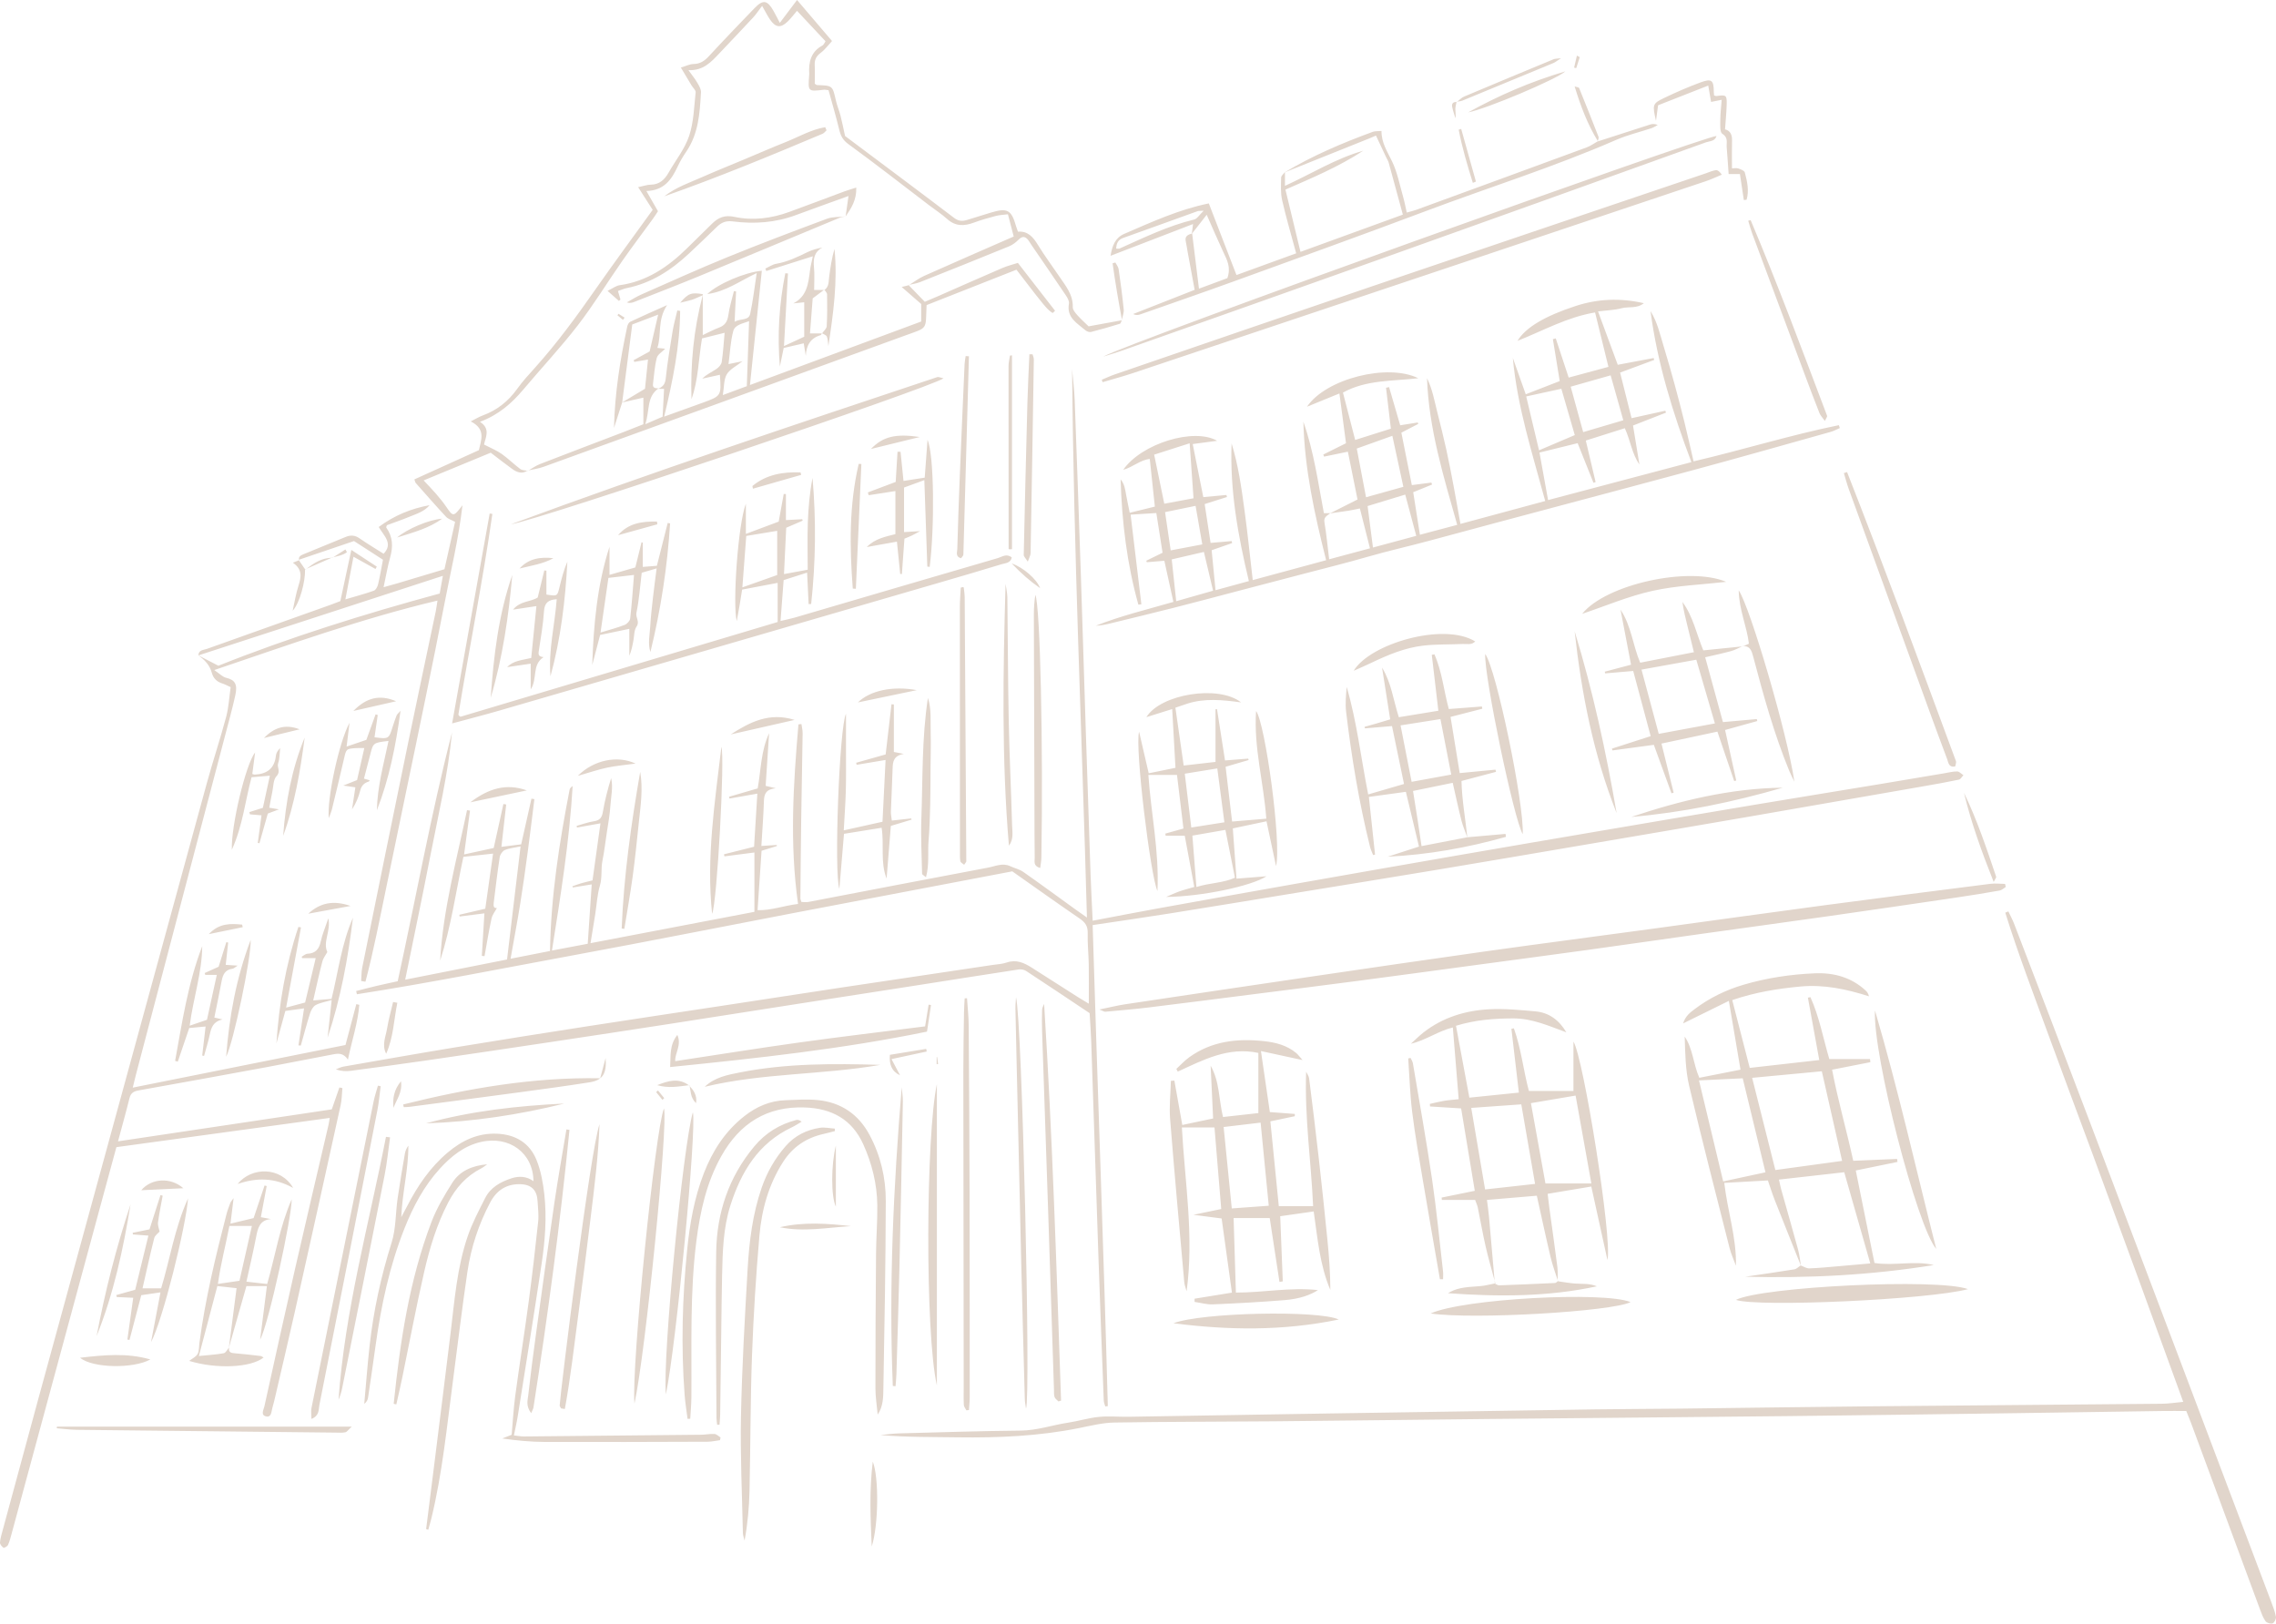 <?xml version="1.0" encoding="utf-8"?>
<!-- Generator: Adobe Illustrator 28.1.0, SVG Export Plug-In . SVG Version: 6.00 Build 0)  -->
<svg version="1.1" id="Grundschule_Grüntalstraße"
	 xmlns="http://www.w3.org/2000/svg" xmlns:xlink="http://www.w3.org/1999/xlink" x="0px" y="0px" width="672.931px"
	 height="480.071px" viewBox="0 0 672.931 480.071" style="enable-background:new 0 0 672.931 480.071;" xml:space="preserve">
<style type="text/css">
	.st0{fill:#E1D5CB;}
</style>
<path class="st0" d="M174.598,278.89c16.486-3.153,32.486-6.213,48.453-9.267c0-5.989,0-11.658,0-17.549
	c-3.125,0.403-5.996,0.774-8.866,1.144c-0.042-0.204-0.083-0.407-0.125-0.611c2.939-0.738,5.878-1.476,8.894-2.233
	c0.319-5.206,0.63-10.272,0.963-15.701c-2.998,0.529-5.62,0.991-8.243,1.454c-0.041-0.177-0.082-0.354-0.123-0.53
	c2.799-0.817,5.598-1.633,8.472-2.472c0.98-5.492,0.943-11.111,3.376-16.314c-0.338,5.133-0.676,10.266-1.025,15.566
	c0.821,0.192,1.565,0.365,3.013,0.703c-2.949,0.28-3.458,1.73-3.523,3.773c-0.138,4.37-0.483,8.733-0.755,13.288
	c1.762-0.112,3.149-0.2,4.537-0.288c0.021,0.103,0.041,0.206,0.062,0.308c-1.386,0.428-2.771,0.856-4.542,1.403
	c-0.38,5.638-0.769,11.409-1.184,17.567c3.998,0.121,7.663-1.322,11.972-1.84c-2.517-17.79-1.411-35.446,0.12-53.094
	c0.294-0.034,0.589-0.068,0.883-0.102c0.124,0.906,0.365,1.814,0.352,2.718c-0.119,8.553-0.302,17.105-0.424,25.659
	c-0.111,7.723-0.172,15.446-0.237,23.169c-0.003,0.33,0.187,0.662,0.31,1.069c0.722,0,1.435,0.111,2.102-0.016
	c17.689-3.381,35.367-6.822,53.068-10.14c2.134-0.4,4.303-1.497,6.582-0.418c1.256,0.594,2.7,0.888,3.814,1.667
	c5.158,3.609,10.229,7.343,15.334,11.029c0.945,0.682,1.903,1.345,3.508,2.476c-1.485-54.458-3.938-108.246-4.386-162.101
	c0.262,3.015,0.653,6.025,0.766,9.046c0.652,17.452,1.259,34.906,1.842,52.36c0.5,14.961,0.938,29.923,1.42,44.884
	c0.463,14.368,0.934,28.735,1.431,43.101c0.156,4.5,0.409,8.998,0.624,13.657c6.395-1.211,12.645-2.438,18.912-3.572
	c14-2.533,28.006-5.039,42.016-7.518c15.533-2.748,31.07-5.476,46.613-8.172c14.607-2.535,29.222-5.029,43.836-7.52
	c14.848-2.531,29.697-5.056,44.553-7.544c12.048-2.018,24.108-3.968,36.16-5.964c6.552-1.085,13.099-2.204,19.649-3.303
	c1.288-0.216,2.581-0.562,3.869-0.548c0.618,0.007,1.228,0.715,1.841,1.105c-0.444,0.455-0.826,1.209-1.344,1.317
	c-3.479,0.733-6.982,1.352-10.485,1.964c-17.291,3.022-34.582,6.05-51.879,9.037c-15.896,2.746-31.799,5.451-47.702,8.159
	c-14.851,2.53-29.7,5.072-44.56,7.551c-13.689,2.283-27.391,4.49-41.087,6.728c-12.522,2.046-25.04,4.122-37.569,6.121
	c-7.482,1.194-14.983,2.265-22.832,3.445c1.416,47.396,3.228,94.808,4.484,142.235c-0.251,0.033-0.501,0.066-0.752,0.098
	c-0.155-0.574-0.425-1.144-0.447-1.723c-0.53-13.769-1.061-27.538-1.535-41.31c-0.744-21.609-1.439-43.22-2.174-64.829
	c-0.097-2.84-0.314-5.676-0.471-8.431c-6.333-4.224-12.534-8.389-18.783-12.481c-0.594-0.389-1.521-0.541-2.237-0.432
	c-10.086,1.537-20.161,3.147-30.241,4.721c-11.485,1.794-22.974,3.565-34.46,5.357c-12.892,2.012-25.779,4.057-38.673,6.051
	c-11.724,1.814-23.453,3.598-35.185,5.361c-12.083,1.815-24.168,3.615-36.259,5.369c-7.513,1.09-15.038,2.101-22.564,3.099
	c-1.398,0.185-2.827,0.142-4.463-0.42c0.742-0.279,1.462-0.683,2.229-0.817c10.98-1.918,21.955-3.862,32.953-5.674
	c12.99-2.14,25.994-4.196,39.002-6.221c13.126-2.043,26.266-3.999,39.398-6.001c11.844-1.806,23.682-3.644,35.529-5.43
	c15.012-2.263,30.031-4.487,45.046-6.732c1.408-0.211,2.877-0.263,4.202-0.723c2.806-0.975,5.109,0.074,7.355,1.491
	c4.62,2.915,9.21,5.877,13.818,8.81c0.963,0.613,1.953,1.185,3.091,1.873c0-4.095,0.049-7.849-0.015-11.601
	c-0.053-3.087-0.402-6.177-0.308-9.256c0.063-2.068-0.752-3.206-2.386-4.324c-6.761-4.625-13.426-9.39-19.912-13.953
	c-21.6,4.116-43.121,8.2-64.636,12.321c-21.545,4.126-43.059,8.417-64.631,12.4c-21.486,3.967-42.92,8.257-64.511,11.623
	c-0.073-0.317-0.145-0.635-0.218-0.952c1.995-0.504,3.985-1.033,5.988-1.506c2.075-0.49,4.162-0.925,6.298-1.396
	c5.364-24.53,9.81-49.243,16.055-73.572c-1.158,12.354-4.062,24.393-6.417,36.525c-2.343,12.069-4.882,24.1-7.426,36.594
	c10.385-2.059,20.226-4.011,30.115-5.972c1.324-11.072,2.639-22.066,3.999-33.431c-1.756,0.372-3.295,0.498-4.648,1.067
	c-0.695,0.292-1.394,1.321-1.515,2.106c-0.687,4.458-1.207,8.942-1.765,13.419c-0.11,0.884-0.117,1.766,0.937,1.611
	c-0.517,0.979-1.348,1.99-1.597,3.127c-0.804,3.68-1.395,7.407-2.067,11.115c-0.266-0.027-0.532-0.054-0.798-0.081
	c0.25-4.116,0.499-8.232,0.763-12.573c-2.683,0.342-5.003,0.637-7.323,0.932c-0.032-0.17-0.064-0.341-0.096-0.511
	c2.487-0.58,4.975-1.16,7.676-1.791c0.741-5.24,1.485-10.509,2.303-16.297c-2.98,0.325-5.723,0.625-8.771,0.958
	c-2.211,10.255-3.643,20.685-6.88,30.698c0.865-15.176,4.879-29.751,7.954-44.504c0.293,0.042,0.585,0.085,0.878,0.127
	c-0.568,4.206-1.135,8.412-1.75,12.967c3.086-0.672,5.808-1.265,8.759-1.908c0.956-4.339,1.912-8.673,2.867-13.007
	c0.275,0.05,0.55,0.1,0.825,0.15c-0.457,4.043-0.914,8.087-1.415,12.517c2.095-0.266,3.914-0.497,5.849-0.742
	c1.028-4.575,2.032-9.04,3.035-13.506c0.288,0.049,0.576,0.098,0.864,0.146c-0.646,5.154-1.255,10.313-1.948,15.461
	c-0.697,5.177-1.412,10.353-2.241,15.51c-0.84,5.229-1.829,10.434-2.854,16.22c4.089-0.804,7.831-1.539,11.664-2.293
	c0.265-16.364,2.772-32.053,5.784-47.677c0.08-0.416,0.444-0.778,0.911-1.1c-0.958,16.21-3.512,32.186-6.122,48.646
	c3.552-0.673,6.97-1.32,10.581-2.004c0.392-5.835,0.77-11.471,1.179-17.556c-1.975,0.321-3.778,0.614-5.582,0.908
	c-0.046-0.116-0.091-0.232-0.137-0.348c0.844-0.293,1.678-0.619,2.534-0.87c1.024-0.3,2.067-0.535,3.421-0.879
	c0.767-5.506,1.543-11.082,2.348-16.863c-2.602,0.466-4.774,0.855-6.946,1.244c-0.033-0.165-0.066-0.329-0.099-0.494
	c1.698-0.471,3.371-1.106,5.1-1.365c1.713-0.257,2.363-1.045,2.649-2.723c0.575-3.376,1.418-6.706,2.451-10.027
	c0.638,2.733-0.046,5.406-0.215,8.107c-0.164,2.637-0.625,5.208-1.034,7.799c-0.444,2.815-0.737,5.659-1.309,8.447
	c-0.505,2.46-0.031,4.957-0.767,7.446c-0.801,2.707-0.931,5.61-1.374,8.425C175.571,273.001,175.123,275.67,174.598,278.89z
	 M331.744,94.688c-3.218,0.589-6.437,1.178-9.883,1.809c-0.978-0.958-2.222-2.063-3.322-3.296c-0.6-0.673-1.379-1.574-1.356-2.35
	c0.115-3.79-2.19-6.422-4.095-9.257c-2.053-3.053-4.277-5.998-6.185-9.138c-1.435-2.361-3.022-4.196-5.936-3.95
	c-0.233-0.679-0.408-1.12-0.538-1.575c-1.388-4.852-2.561-5.521-7.324-4.106c-2.384,0.708-4.757,1.452-7.129,2.198
	c-1.409,0.443-2.563,0.411-3.903-0.608c-10.761-8.18-21.605-16.251-32.22-24.203c-0.475-2.149-0.858-4.112-1.353-6.045
	c-0.381-1.484-1.01-2.907-1.345-4.399c-1.002-4.458-0.967-4.462-5.589-4.608c-0.187-0.006-0.367-0.22-0.666-0.411
	c0-1.811,0.065-3.7-0.02-5.583c-0.071-1.575,0.517-2.604,1.8-3.563c1.267-0.947,2.228-2.303,3.317-3.474
	C242.44,7.96,239.176,4.132,235.653,0c-1.809,2.402-3.339,4.434-5.087,6.755c-0.741-1.407-1.259-2.446-1.827-3.456
	c-1.846-3.283-3.118-3.515-5.654-0.89c-4.541,4.7-9.067,9.417-13.501,14.217c-1.29,1.396-2.592,2.281-4.566,2.305
	c-1.07,0.013-2.133,0.575-3.715,1.04c1.247,2.087,2.196,3.684,3.154,5.274c0.42,0.698,1.29,1.431,1.22,2.068
	c-0.478,4.33-0.565,8.835-1.931,12.896c-1.297,3.859-4.021,7.232-6.071,10.846c-1.188,2.095-2.719,3.526-5.314,3.555
	c-1.018,0.012-2.032,0.39-3.686,0.734c1.621,2.528,2.988,4.662,4.299,6.706c-5.719,7.932-11.431,15.664-16.935,23.542
	c-5.584,7.994-11.32,15.855-17.847,23.117c-1.824,2.029-3.689,4.049-5.271,6.262c-2.645,3.701-5.997,6.353-10.265,7.906
	c-1.024,0.372-1.965,0.97-3.471,1.73c4.62,2.356,3.026,5.548,2.405,8.504c-6.457,2.926-12.783,5.792-19.075,8.643
	c0.227,0.622,0.25,0.883,0.389,1.04c2.975,3.359,5.926,6.741,8.981,10.025c0.608,0.654,1.628,0.926,2.67,1.488
	c-1.045,4.661-2.156,9.61-3.143,14.011c-4.976,1.494-9.488,2.853-14.004,4.2c-1.18,0.352-2.371,0.663-3.992,1.114
	c0.723-3.348,1.187-6.141,1.949-8.851c0.884-3.144,0.803-6.051-1.155-8.777c-0.082-0.114,0.1-0.418,0.178-0.701
	c2.176-0.809,4.416-1.572,6.598-2.474c2.14-0.885,4.434-1.528,6.03-3.448c-5.43,0.993-10.398,2.996-15.044,6.451
	c1.567,2.658,4.351,4.885,1.448,7.915c-2.391-1.521-4.83-2.98-7.163-4.592c-1.329-0.918-2.607-0.979-4.012-0.403
	c-4.17,1.708-8.337,3.422-12.506,5.131c-0.8,0.328-1.551,0.683-1.32,1.774c0,0-0.131-0.111-0.129-0.111
	c5.47-1.857,10.939-3.714,16.38-5.561c2.936,1.894,5.792,3.737,8.561,5.523c-0.51,2.646-0.89,4.97-1.439,7.254
	c-0.171,0.711-0.665,1.69-1.244,1.898c-2.6,0.935-5.285,1.636-8.428,2.567c0.852-4.492,1.592-8.387,2.392-12.602
	c2.464,1.369,4.491,2.495,6.518,3.621c0.124-0.233,0.249-0.466,0.373-0.699c-2.315-1.52-4.631-3.04-7.525-4.941
	c-1.159,5.403-2.17,10.116-3.246,15.133c-0.717,0.276-1.686,0.675-2.671,1.026c-12.256,4.366-24.517,8.718-36.766,13.102
	c-1.018,0.364-2.475,0.268-2.542,1.932c23.858-7.766,47.716-15.532,72.294-23.533c-0.37,2.071-0.622,3.479-0.936,5.233
	c-22.374,6.069-44.489,12.998-65.44,21.352c-2.312-1.193-4.133-2.133-5.969-3.084c1.874,1.301,3.404,2.864,4.03,5.188
	c0.428,1.589,1.482,2.651,3.11,3.146c0.763,0.232,1.471,0.641,2.463,1.086c-0.44,3.027-0.587,5.998-1.338,8.808
	c-1.744,6.532-3.892,12.955-5.68,19.476c-16.659,60.772-33.28,121.555-49.901,182.337c-3.506,12.821-6.968,25.653-10.44,38.483
	c-0.341,1.259-0.739,2.527-0.845,3.813c-0.042,0.513,0.548,1.209,1.037,1.564c0.172,0.125,1.139-0.411,1.331-0.833
	c0.488-1.068,0.776-2.234,1.086-3.377c8.536-31.499,17.063-63.001,25.595-94.501c1.795-6.627,3.602-13.25,5.37-19.75
	c21.12-2.896,41.97-5.754,63.065-8.646c-0.136,0.829-0.195,1.393-0.323,1.942c-3.305,14.219-6.667,28.425-9.915,42.656
	c-3.089,13.537-6.073,27.098-9.061,40.658c-0.228,1.034-1.217,2.631,0.513,3.009c1.597,0.348,1.522-1.419,1.834-2.498
	c0.198-0.684,0.388-1.371,0.548-2.064c2.038-8.787,4.125-17.563,6.094-26.365c4.56-20.385,9.075-40.779,13.561-61.18
	c0.356-1.62,0.346-3.321,0.507-4.984c-0.296-0.059-0.592-0.118-0.888-0.178c-0.752,2.165-1.505,4.33-2.25,6.473
	c-21.055,3.151-41.984,6.283-63.208,9.459c1.214-4.525,2.374-8.634,3.397-12.778c0.38-1.54,1.265-2.027,2.722-2.287
	c12.721-2.267,25.434-4.582,38.141-6.932c6.293-1.164,12.562-2.464,18.855-3.63c1.603-0.297,3.331-0.824,4.86,1.469
	c1.24-5.893,2.945-10.926,3.367-16.207c-0.294-0.069-0.589-0.138-0.883-0.206c-1.107,4.179-2.213,8.357-3.199,12.082
	c-21.147,4.238-41.891,8.396-62.901,12.607c0.36-1.469,0.622-2.605,0.918-3.732c8.779-33.399,17.564-66.796,26.34-100.195
	c1.054-4.013,2.164-8.015,3.063-12.063c0.723-3.256-0.071-4.581-2.679-5.188c-1.094-0.255-2.01-1.27-3.539-2.296
	c22.23-7.525,43.564-15.212,65.998-20.543c-0.224,1.41-0.332,2.337-0.523,3.245c-2.705,12.893-5.467,25.775-8.126,38.678
	c-4.575,22.202-9.097,44.415-13.607,66.63c-0.26,1.282-0.213,2.626-0.31,3.941c0.422,0.066,0.845,0.133,1.267,0.199
	c2.426-9.149,4.191-18.464,6.13-27.733c1.969-9.41,3.901-18.827,5.852-28.241c1.927-9.297,3.88-18.589,5.779-27.891
	c1.923-9.42,3.86-18.839,5.669-28.281c1.784-9.314,4.074-18.547,5.258-28.734c-2.675,3.482-2.749,3.453-4.78,0.485
	c-0.936-1.368-1.998-2.656-3.079-3.915c-1.105-1.286-2.304-2.492-3.629-3.913c6.904-2.852,13.432-5.548,19.839-8.195
	c2.19,1.666,4.236,3.289,6.354,4.809c1.375,0.987,2.882,1.582,4.521,0.478l0.08,0.083c-0.754-0.173-1.667-0.133-2.233-0.556
	c-1.894-1.415-3.579-3.117-5.509-4.474c-1.472-1.035-3.194-1.714-5.19-2.751c0.389-1.993,2.044-4.677-1.218-6.72
	c5.436-2.012,9.373-5.434,12.83-9.544c5.348-6.358,11.053-12.435,16.123-19.004c4.707-6.099,8.731-12.722,13.147-19.05
	c2.921-4.186,6.01-8.255,9.012-12.384c0.549-0.755,1.04-1.553,1.53-2.289c-1.111-1.942-2.147-3.754-3.42-5.978
	c5.204-0.147,7.442-3.375,9.227-7.204c0.7-1.5,1.541-2.955,2.483-4.318c3.694-5.347,4.089-11.518,4.423-17.68
	c0.051-0.933-0.596-1.968-1.105-2.849c-0.638-1.105-1.466-2.101-2.598-3.683c4.416,0.175,6.727-2.428,9.097-4.932
	c3.349-3.537,6.712-7.06,10.023-10.631c0.886-0.956,1.605-2.066,2.659-3.444c1.059,1.844,1.626,3.008,2.353,4.061
	c1.654,2.394,3.146,2.558,5.215,0.561c0.934-0.901,1.714-1.961,2.749-3.165c2.796,2.987,5.574,5.955,8.432,9.009
	c-0.357,0.511-0.534,1.039-0.891,1.231c-3.411,1.841-4.155,4.89-3.92,8.411c0.008,0.117-0.013,0.237-0.022,0.355
	c-0.375,4.907-0.375,4.902,4.34,4.331c0.34-0.041,0.699,0.067,1.386,0.143c1.05,3.834,2.209,7.755,3.172,11.724
	c0.432,1.78,1.055,3.022,2.694,4.216c8.06,5.868,15.917,12.015,23.849,18.059c1.795,1.367,3.709,2.599,5.38,4.102
	c2.461,2.212,5.048,2.1,7.909,1.038c2.107-0.782,4.283-1.396,6.459-1.966c1.114-0.292,2.296-0.323,3.575-0.488
	c0.629,2.416,1.186,4.556,1.711,6.574c-8.952,3.924-17.746,7.74-26.497,11.651c-1.588,0.71-3.001,1.811-4.494,2.731l-0.128-0.049
	c1.14-0.274,2.333-0.415,3.411-0.843c8.801-3.491,17.591-7.01,26.354-10.595c1.042-0.426,2.018-1.181,2.82-1.987
	c1.178-1.184,2.046-0.887,2.911,0.262c0.284,0.377,0.506,0.801,0.774,1.192c3.412,4.986,6.846,9.957,10.218,14.97
	c0.495,0.737,1.1,1.747,0.962,2.505c-0.768,4.202,2.464,5.815,4.916,7.923c0.399,0.343,1.154,0.585,1.64,0.461
	c2.857-0.726,5.69-1.548,8.506-2.422c0.285-0.089,0.395-0.74,0.587-1.13L331.744,94.688z M398.717,151.009
	c1.014-0.16,2.017-0.395,3.351-0.661c0.999,3.946,1.939,7.66,2.984,11.788c-4.1,1.101-7.984,2.144-12.068,3.241
	c-0.485-3.939-0.801-7.452-1.395-10.918c-0.282-1.643,0.872-1.982,1.724-2.71c-0.565-0.007-1.142-0.007-1.884-0.007
	c-1.731-9.134-2.986-18.307-6.072-27.049c0.349,13.845,3.273,27.26,6.735,40.958c-7.371,1.997-14.513,3.931-21.701,5.878
	c-0.829-7.116-1.509-13.834-2.419-20.52c-0.911-6.692-1.823-13.397-3.836-19.89c-0.531,13.751,1.85,27.125,5.11,40.705
	c-3.249,0.889-6.383,1.747-9.856,2.697c-0.412-4.238-0.775-7.973-1.149-11.82c2.166-0.757,4.111-1.437,6.056-2.117
	c-0.047-0.197-0.093-0.394-0.139-0.591c-2.021,0.176-4.042,0.351-6.231,0.541c-0.609-3.99-1.174-7.697-1.751-11.483
	c2.43-0.769,4.51-1.428,6.591-2.087c-0.051-0.201-0.102-0.402-0.153-0.603c-2.192,0.203-4.385,0.406-6.84,0.634
	c-1.04-5.209-2.05-10.268-3.133-15.693c2.568-0.342,4.85-0.646,7.22-0.961c-6.807-3.947-22.337,0.762-27.769,8.579
	c2.909-0.801,5.017-2.929,7.857-3.204c0.509,4.778,0.995,9.342,1.499,14.082c-2.584,0.635-4.928,1.211-7.431,1.825
	c-0.415-2.061-0.767-3.672-1.06-5.293c-0.293-1.621-0.491-3.266-1.639-4.58c0.389,12.58,1.872,24.958,5.256,37.043
	c0.296-0.038,0.592-0.075,0.888-0.113c-1.051-8.752-2.102-17.504-3.184-26.506c2.732-0.17,5.05-0.313,7.605-0.472
	c0.633,4.037,1.233,7.859,1.842,11.74c-1.75,0.857-3.282,1.607-4.814,2.357c0.053,0.149,0.105,0.297,0.158,0.446
	c1.626-0.136,3.253-0.271,5.183-0.432c0.885,4.018,1.762,8.004,2.678,12.165c-7.958,2.297-15.62,4.14-22.944,7.044
	c1.455-0.046,2.838-0.326,4.207-0.661c6.336-1.549,12.677-3.075,18.998-4.681c6.319-1.605,12.615-3.295,18.922-4.947
	c6.422-1.682,12.845-3.359,19.265-5.046c6.307-1.658,12.644-3.213,18.907-5.025c6.151-1.78,12.398-3.166,18.575-4.839
	c25.747-6.972,51.549-13.746,77.304-20.69c13.734-3.703,27.416-7.597,41.114-11.432c0.93-0.26,1.797-0.744,2.694-1.125
	c-0.1-0.285-0.199-0.57-0.299-0.855c-14.376,2.935-28.418,7.31-42.945,10.702c-0.929-4.001-1.77-7.798-2.697-11.573
	c-0.906-3.687-1.862-7.364-2.865-11.026c-1.034-3.777-2.1-7.547-3.246-11.292c-1.099-3.59-1.892-7.307-3.929-10.552
	c2.024,15.358,6.565,30.035,12.087,44.673c-14.272,3.779-28.183,7.464-42.369,11.22c-0.878-4.857-1.69-9.348-2.541-14.054
	c3.993-0.983,7.607-1.872,11.284-2.777c1.668,4.176,3.174,7.947,4.68,11.717c0.21-0.074,0.421-0.148,0.631-0.221
	c-0.963-4.076-1.927-8.151-2.901-12.272c4.152-1.313,7.824-2.475,11.539-3.65c1.692,3.719,2.094,7.564,4.314,10.726
	c-0.627-3.824-1.255-7.648-1.89-11.518c3.401-1.331,6.575-2.573,9.749-3.815c-0.071-0.186-0.141-0.372-0.212-0.559
	c-3.291,0.727-6.581,1.454-9.97,2.202c-1.186-4.719-2.272-9.041-3.389-13.484c3.516-1.304,6.804-2.523,10.092-3.742
	c-0.056-0.186-0.112-0.373-0.168-0.559c-3.544,0.668-7.088,1.335-10.615,1.999c-1.98-5.361-3.844-10.409-5.829-15.786
	c2.562-0.321,4.845-0.372,6.988-0.943c2.077-0.553,4.476,0.199,6.558-1.484c-7.045-1.604-13.676-1.305-20.28,0.862
	c-8.798,2.887-14.685,6.267-17.073,10.272c7.659-3.045,14.701-7.03,22.931-8.398c1.339,5.454,2.602,10.602,3.949,16.088
	c-3.984,1.076-7.807,2.108-11.753,3.173c-1.339-4.06-2.58-7.825-3.822-11.59c-0.283,0.076-0.567,0.151-0.85,0.227
	c0.66,4.043,1.32,8.086,2.023,12.395c-3.287,1.278-6.553,2.548-10.046,3.907c-1.33-3.746-2.575-7.25-3.819-10.755
	c1.315,14.481,5.76,28.197,9.578,42.312c-8.439,2.28-16.619,4.489-25.068,6.771c-0.71-3.955-1.33-7.559-2.011-11.152
	c-0.685-3.616-1.371-7.233-2.165-10.825c-0.819-3.708-1.741-7.394-2.67-11.077c-0.856-3.391-1.463-6.869-3.037-10.032
	c0.518,14.864,4.859,28.927,8.928,43.364c-3.748,0.996-7.213,1.916-11.03,2.93c-0.715-4.547-1.348-8.576-1.978-12.584
	c2.101-0.854,3.84-1.561,5.579-2.267c-0.07-0.193-0.139-0.386-0.209-0.58c-1.849,0.239-3.698,0.479-5.779,0.748
	c-1.041-5.216-2.056-10.299-3.095-15.506c1.751-0.909,3.376-1.753,5.001-2.597c-0.052-0.138-0.103-0.276-0.155-0.414
	c-1.702,0.272-3.405,0.544-5.189,0.829c-1.136-3.903-2.211-7.596-3.286-11.289c-0.301,0.063-0.602,0.127-0.903,0.19
	c0.475,4.015,0.951,8.031,1.433,12.1c-3.579,1.131-6.931,2.189-10.557,3.334c-1.234-4.782-2.408-9.332-3.614-14.006
	c6.875-3.805,14.546-3.344,22.278-4.24c-9.057-4.47-27.311,0.115-32.917,8.425c3.497-1.429,6.509-2.661,9.595-3.922
	c0.679,5.134,1.311,9.915,1.945,14.714c-2.368,1.178-4.541,2.259-6.713,3.34c0.076,0.206,0.151,0.412,0.227,0.618
	c2.26-0.468,4.52-0.936,7.039-1.458c0.982,4.864,1.932,9.569,2.854,14.138c-2.937,1.48-5.544,2.795-8.152,4.109
	C395.05,151.542,396.887,151.298,398.717,151.009z M464.398,114.339c3.917-1.112,7.694-2.184,11.813-3.354
	c1.271,4.516,2.446,8.688,3.74,13.286c-3.899,1.151-7.68,2.267-11.861,3.501C466.837,123.211,465.681,119.005,464.398,114.339z
	 M411.668,128.868c1.106,5.126,2.142,9.926,3.255,15.081c-3.584,1.001-7.15,1.998-11.036,3.084
	c-0.931-4.893-1.821-9.574-2.739-14.402C404.772,131.335,408.062,130.158,411.668,128.868z M451.247,117.224
	c3.54-0.772,6.859-1.497,10.389-2.267c1.302,4.49,2.576,8.884,3.97,13.693c-3.422,1.458-6.838,2.914-10.573,4.506
	C453.692,127.508,452.497,122.482,451.247,117.224z M405.935,161.899c-0.551-4.266-1.06-8.21-1.583-12.264
	c3.751-1.142,7.239-2.204,11.122-3.387c1.05,3.926,2.078,7.769,3.262,12.198C414.318,159.638,410.248,160.736,405.935,161.899z
	 M351.737,131.077c0.401,5.682,0.762,10.815,1.146,16.258c-2.762,0.515-5.49,1.024-8.646,1.613
	c-0.977-4.736-1.937-9.392-2.993-14.512C344.757,133.312,348.158,132.223,351.737,131.077z M346.439,165.409
	c3.198-0.742,6.154-1.428,9.51-2.206c0.911,3.851,1.769,7.476,2.713,11.467c-3.554,1.013-7.025,2.002-10.898,3.105
	C347.309,173.527,346.886,169.577,346.439,165.409z M355.474,160.971c-3.206,0.609-6.08,1.156-9.344,1.776
	c-0.549-3.739-1.075-7.32-1.662-11.316c2.92-0.601,5.758-1.186,9.022-1.858C354.207,153.692,354.828,157.261,355.474,160.971z
	 M639.179,415.08c-28.521,0.271-57.042,0.473-85.563,0.749c-18.893,0.183-37.786,0.469-56.679,0.689
	c-8.437,0.098-16.874,0.099-25.31,0.222c-26.377,0.385-52.754,0.798-79.13,1.218c-19.604,0.312-39.207,0.66-58.811,0.972
	c-2.939,0.047-5.904-0.253-8.814,0.039c-3.052,0.306-6.036,1.246-9.08,1.705c-4.673,0.705-9.158,2.299-13.988,2.346
	c-12,0.118-23.998,0.502-35.995,0.822c-1.836,0.049-3.666,0.323-5.498,0.492c7.686,0.655,15.291,0.567,22.894,0.675
	c12.014,0.171,23.958-0.357,35.777-2.727c3.48-0.698,7.001-1.59,10.516-1.649c15.682-0.264,31.369-0.218,47.053-0.362
	c21.27-0.195,42.539-0.479,63.809-0.692c29.469-0.295,58.939-0.528,88.408-0.847c22.695-0.246,45.39-0.574,68.085-0.883
	c14.139-0.193,28.278-0.424,42.417-0.625c2.367-0.034,4.735-0.005,7.128-0.005c0.583,1.463,1.087,2.656,1.535,3.868
	c6.755,18.257,13.497,36.519,20.261,54.773c0.452,1.22,0.902,2.493,1.65,3.526c0.359,0.496,1.56,0.842,2.108,0.611
	c0.527-0.222,1.08-1.349,0.962-1.949c-0.317-1.615-0.936-3.18-1.523-4.732c-17.822-47.191-35.634-94.387-53.495-141.563
	c-7.395-19.533-14.893-39.026-22.364-58.53c-0.488-1.275-1.15-2.484-1.731-3.724c-0.304,0.122-0.608,0.244-0.913,0.367
	c3.793,12.173,8.367,24.086,12.736,36.064c4.392,12.04,8.916,24.033,13.355,36.056c4.44,12.024,8.862,24.055,13.263,36.093
	c4.393,12.014,8.75,24.04,13.262,36.442C643.151,414.737,641.166,415.062,639.179,415.08z M531.609,369.427
	c-1.62-5.953-3.335-11.879-5-17.82c-0.219-0.783-0.363-1.587-0.638-2.809c6.489-0.731,12.798-1.442,19.303-2.175
	c2.576,9.021,5.104,17.873,7.7,26.967c-3.245,0.285-6.38,0.57-9.517,0.834c-2.837,0.239-5.674,0.536-8.517,0.629
	c-0.836,0.027-1.691-0.556-2.543-0.868c-0.62,0.391-1.193,1.041-1.855,1.149c-4.838,0.79-9.693,1.47-14.542,2.186
	c18.708,0.489,37.281-0.467,55.737-3.45c-5.757-1.415-11.682,0.321-17.524-0.615c-1.867-9.24-3.688-18.251-5.526-27.349
	c4.417-0.907,8.375-1.719,12.333-2.532c-0.038-0.295-0.077-0.589-0.115-0.884c-4.289,0.182-8.578,0.364-12.967,0.55
	c-2.018-9.248-4.555-17.955-6.255-26.933c4.063-0.8,7.693-1.514,11.322-2.229c-0.035-0.309-0.071-0.619-0.106-0.928
	c-4.06,0-8.12,0-12.043,0c-1.872-6.394-2.985-12.585-5.582-18.3c-0.248,0.051-0.495,0.102-0.743,0.154
	c1.11,6.09,2.22,12.18,3.362,18.446c-7.042,0.796-13.701,1.549-20.555,2.324c-1.745-6.761-3.444-13.348-5.174-20.05
	c6.808-2.328,13.445-3.392,20.19-4.016c6.956-0.644,13.602,0.774,20.242,2.899c-0.211-0.784-0.503-1.261-0.897-1.629
	c-4.252-3.973-9.448-5.406-15.086-5.174c-7.13,0.293-14.17,1.348-21.04,3.359c-5.292,1.55-10.178,3.941-14.577,7.266
	c-1.305,0.987-2.687,2.017-3.363,4.193c4.753-2.343,8.972-4.422,13.529-6.667c1.182,6.977,2.285,13.488,3.445,20.34
	c-4.133,0.815-8.13,1.604-12.178,2.402c-1.817-4.126-1.878-8.572-4.324-12.191c0.152,4.91,0.205,9.84,1.307,14.522
	c3.78,16.053,7.91,32.024,11.961,48.012c0.453,1.789,1.252,3.491,1.89,5.234c0.18-8.336-2.506-16.187-3.46-24.499
	c4.533-0.253,8.64-0.483,12.899-0.721c0.693,2,1.284,3.919,2.018,5.782c2.559,6.494,5.168,12.968,7.758,19.45
	C532.194,372.664,532.039,371.008,531.609,369.427z M544.645,343.267c-6.597,0.903-12.967,1.776-19.736,2.703
	c-2.255-8.958-4.496-17.859-6.864-27.264c6.998-0.659,13.64-1.284,20.6-1.94C540.676,325.741,542.629,334.365,544.645,343.267z
	 M515.26,318.844c2.234,9.238,4.425,18.295,6.723,27.798c-4.118,0.887-8.192,1.764-12.495,2.69
	c-2.423-10.113-4.733-19.752-7.155-29.862C507.011,319.244,511.006,319.05,515.26,318.844z M379.271,378.892
	c-0.25-6.377-0.5-12.754-0.755-19.267c3.41-0.487,6.531-0.932,9.895-1.412c1.163,7.968,1.781,15.851,4.923,23.213
	c-0.007-4.965-0.372-9.88-0.862-14.782c-0.803-8.034-1.645-16.064-2.551-24.087c-0.892-7.9-1.866-15.792-2.859-23.68
	c-0.086-0.686-0.579-1.321-0.883-1.98c-0.494,13.424,1.481,26.578,2.061,39.748c-3.439,0-6.686,0-10.144,0
	c-0.851-8.563-1.666-16.762-2.492-25.07c2.716-0.571,4.972-1.046,7.228-1.52c-0.003-0.225-0.005-0.449-0.008-0.674
	c-2.407-0.179-4.813-0.358-7.376-0.549c-0.861-5.903-1.706-11.701-2.631-18.042c4.077,0.884,7.827,1.697,12.305,2.668
	c-0.958-1.077-1.348-1.641-1.855-2.065c-2.754-2.306-6.074-3.155-9.538-3.532c-7.881-0.858-15.432-0.031-22.09,4.743
	c-1.391,0.997-2.563,2.3-3.835,3.461c0.138,0.268,0.276,0.536,0.414,0.804c7.506-3.435,14.895-7.428,23.833-5.531
	c0,5.885,0,11.657,0,17.791c-3.405,0.379-6.864,0.764-10.454,1.163c-1.266-5.198-0.974-10.491-3.656-15.167
	c0.246,5.241,0.491,10.481,0.731,15.597c-3.365,0.71-6.202,1.309-9.113,1.924c-0.821-4.601-1.581-8.865-2.342-13.128
	c-0.342,0.026-0.685,0.051-1.027,0.077c-0.097,3.75-0.527,7.527-0.233,11.246c1.272,16.1,2.749,32.185,4.184,48.272
	c0.081,0.913,0.456,1.8,0.695,2.699c2.23-16.37-0.541-32.471-1.4-48.439c3.47,0,6.492,0,9.643,0
	c0.679,8.214,1.329,16.093,1.993,24.126c-2.755,0.572-5.086,1.056-8.224,1.708c3.325,0.433,5.781,0.753,8.345,1.086
	c1.019,7.343,2.022,14.569,3.043,21.928c-3.79,0.616-7.418,1.205-11.045,1.794c0.001,0.316,0.002,0.632,0.003,0.947
	c1.797,0.261,3.607,0.807,5.39,0.731c7.114-0.303,14.228-0.692,21.325-1.267c4.256-0.345,7.563-1.503,9.759-2.955
	c-8.252-0.895-16.12,0.749-24.258,0.736c-0.226-7.352-0.446-14.522-0.677-22.044c3.628,0,7.113,0,10.675,0
	c0.969,6.341,1.927,12.613,2.886,18.885C378.62,378.997,378.946,378.945,379.271,378.892z M361.783,333.248
	c3.625-0.43,7.083-0.84,10.934-1.298c0.805,8.206,1.595,16.267,2.41,24.576c-3.667,0.267-7.032,0.513-10.936,0.798
	C363.38,349.21,362.605,341.468,361.783,333.248z M441.971,379.548c-0.574-6.606-1.139-13.214-1.731-19.818
	c-0.136-1.52-0.365-3.032-0.598-4.921c5.018-0.425,9.789-0.828,14.74-1.247c1.391,6.25,2.668,12.254,4.085,18.225
	c0.564,2.377,1.437,4.68,2.17,7.017l-0.099,0.045c-0.02-1.422,0.097-2.862-0.082-4.264c-0.752-5.886-1.596-11.761-2.397-17.641
	c-0.17-1.25-0.302-2.506-0.473-3.94c4.535-0.759,8.686-1.454,12.905-2.161c1.646,7.496,3.21,14.615,4.774,21.735
	c1.493-6.278-7.082-59.787-10.05-64.592c0,4.884,0,9.532,0,14.61c-4.22,0-8.553,0-13.17,0c-1.628-5.98-2.255-12.472-4.449-18.535
	c-0.243,0.048-0.486,0.096-0.728,0.144c0.727,6.21,1.454,12.42,2.208,18.864c-4.92,0.504-9.691,0.992-14.634,1.499
	c-1.353-7.267-2.642-14.196-3.956-21.256c5.749-1.758,11.218-2.152,16.839-2.182c5.697-0.03,10.636,2.249,15.784,4.117
	c-2.117-3.605-5.119-5.836-9.133-6.195c-4.595-0.411-9.243-0.871-13.829-0.614c-6.967,0.391-13.542,2.408-19.179,6.774
	c-1.347,1.043-2.551,2.269-3.821,3.411c4.45-1.03,8.083-3.774,12.404-4.814c0.595,7.295,1.152,14.111,1.731,21.215
	c-1.58,0.17-2.983,0.258-4.362,0.486c-1.402,0.231-2.781,0.6-4.17,0.908c0.02,0.249,0.041,0.498,0.061,0.748
	c3.01,0.19,6.02,0.381,9.193,0.581c1.363,8.224,2.693,16.251,4.038,24.363c-3.545,0.723-6.673,1.36-9.8,1.997
	c0.019,0.232,0.038,0.464,0.058,0.696c3.266,0,6.532,0,9.84,0c0.336,0.94,0.648,1.571,0.785,2.238
	c0.789,3.835,1.445,7.7,2.323,11.514c0.844,3.668,1.903,7.286,2.867,10.926L441.971,379.548z M449.79,326.546
	c1.384,7.998,2.71,15.657,4.071,23.523c-4.971,0.553-9.731,1.082-14.772,1.642c-1.379-8.106-2.721-15.998-4.101-24.113
	C439.96,327.245,444.748,326.904,449.79,326.546z M456.932,349.935c-1.409-7.792-2.83-15.654-4.293-23.743
	c4.459-0.756,8.62-1.462,13.208-2.241c1.535,8.564,3.05,17.008,4.659,25.984C465.749,349.935,461.517,349.935,456.932,349.935z
	 M326.779,299.16c4.254-0.393,8.514-0.736,12.754-1.253c10.597-1.292,21.184-2.663,31.774-4.01
	c10.004-1.272,20.01-2.524,30.008-3.84c11.643-1.532,23.279-3.122,34.918-4.69c11.169-1.505,22.341-2.984,33.505-4.527
	c11.162-1.543,22.314-3.163,33.474-4.726c12.57-1.761,25.149-3.462,37.715-5.251c12.682-1.805,25.356-3.671,38.029-5.542
	c4.105-0.606,8.202-1.277,12.287-2.004c0.638-0.114,1.194-0.689,1.787-1.051c-0.068-0.3-0.135-0.6-0.203-0.9
	c-1.444-0.018-2.91-0.207-4.329-0.027c-16.474,2.091-32.948,4.19-49.409,6.385c-16.811,2.242-33.606,4.606-50.412,6.891
	c-16.455,2.238-32.923,4.376-49.368,6.683c-17.5,2.455-34.982,5.033-52.466,7.601c-18.07,2.654-36.134,5.348-54.195,8.061
	c-2.277,0.342-4.52,0.912-7.585,1.541C326.208,298.952,326.505,299.185,326.779,299.16z M126.621,452.339
	c0.31-1.125,0.648-2.244,0.924-3.377c3.237-13.298,4.552-26.899,6.343-40.425c1.433-10.825,2.709-21.673,4.307-32.473
	c1.065-7.196,3.324-14.072,6.752-20.537c1.911-3.603,4.855-5.483,8.911-5.368c3.296,0.093,4.915,1.789,5.082,5.003
	c0.104,2.015,0.39,4.058,0.179,6.045c-0.838,7.903-1.75,15.8-2.804,23.677c-1.243,9.29-2.723,18.549-3.977,27.838
	c-0.521,3.858-0.723,7.759-1.059,11.529c-1.091,0.431-1.934,0.764-2.777,1.096c4.281,0.612,8.427,1.011,12.574,1.025
	c16.04,0.052,32.08-0.008,48.119-0.064c1.227-0.004,2.453-0.299,3.679-0.459c0.056-0.266,0.112-0.532,0.168-0.798
	c-0.596-0.364-1.175-0.995-1.793-1.036c-1.29-0.086-2.6,0.212-3.903,0.226c-17.464,0.187-34.928,0.358-52.392,0.511
	c-0.917,0.008-1.836-0.183-3.013-0.309c0.418-2.075,0.855-3.908,1.149-5.763c2.376-15.001,4.804-29.995,7.046-45.016
	c1.018-6.818,1.57-13.719,0.789-20.599c-0.384-3.384-1.01-6.861-2.269-9.999c-2.035-5.071-6.173-7.595-11.696-7.836
	c-5.69-0.248-10.38,2.014-14.597,5.568c-5.179,4.366-8.891,9.841-11.959,15.804c-0.571,1.11-1.173,2.203-1.761,3.304
	c0.278-7.187,2.13-14.063,2.096-21.151c-0.509,0.736-0.878,1.492-1.014,2.287c-0.76,4.441-1.528,8.882-2.169,13.341
	c-0.624,4.341-0.469,8.901-1.764,13.017c-3.152,10.013-5.364,20.174-6.52,30.577c-0.633,5.702-1.057,11.427-1.576,17.141
	c0.732-0.573,1.033-1.214,1.133-1.884c0.769-5.163,1.521-10.33,2.238-15.5c1.635-11.789,4.112-23.367,8.513-34.472
	c2.555-6.445,5.755-12.521,10.459-17.682c3.322-3.644,7.089-6.706,12.028-7.882c8.487-2.021,15.606,3.235,15.652,11.565
	c-2.013-1.482-4.306-1.558-6.47-0.855c-3.202,1.039-6.193,2.666-7.793,5.827c-1.869,3.692-3.824,7.394-5.162,11.29
	c-3.184,9.272-3.899,19.031-5.077,28.689c-1.537,12.607-3.122,25.208-4.694,37.81c-0.836,6.704-1.687,13.407-2.531,20.111
	C126.201,452.203,126.411,452.271,126.621,452.339z M268.734,84.321c-0.413,0.104-0.827,0.207-2.14,0.536
	c2.256,1.969,4.016,3.505,5.773,5.038c0,1.727,0,3.356,0,5.174c-16.783,6.224-33.52,12.431-50.632,18.777
	c1.196-11.517,2.348-22.615,3.509-33.789c-5.028,0.452-13.031,3.895-16.113,6.887c5.38-0.695,9.541-3.805,14.601-6.207
	c-0.663,4.301-1.099,8.219-1.925,12.054c-0.446,2.072-2.75,1.325-4.613,2.337c0.161-3.27,0.301-6.11,0.441-8.951
	c-0.214-0.032-0.428-0.064-0.642-0.096c-0.569,2.37-1.319,4.715-1.649,7.118c-0.258,1.883-1.003,3.024-2.779,3.68
	c-1.534,0.567-2.986,1.359-4.78,2.193c0-4.254,0-8.195,0-12.099c-3.392-0.558-4.297-0.25-6.679,2.535
	c1.522-0.371,2.516-0.553,3.467-0.863c0.879-0.287,1.714-0.712,3.185-1.34c-2.722,10.391-3.625,20.498-3.313,30.723
	c2.061-5.713,2.052-11.773,3.116-17.965c2.019-0.504,4.15-1.035,6.682-1.667c-0.283,3.087-0.438,5.888-0.859,8.648
	c-0.117,0.767-0.891,1.611-1.592,2.075c-1.359,0.902-2.88,1.56-4.164,2.847c1.736-0.383,3.473-0.767,5.222-1.153
	c0.427,6.256,0.429,6.262-5.123,8.279c-3.545,1.288-7.096,2.557-11.355,4.09c2.538-10.643,4.652-20.821,4.726-31.239
	c-0.277-0.053-0.555-0.107-0.832-0.16c-0.471,2.025-1.052,4.032-1.389,6.08c-0.769,4.675-1.554,9.356-2.043,14.064
	c-0.177,1.702-0.912,2.485-2.283,3.042c0.547,0,1.094,0,1.788,0c-0.147,2.807-0.28,5.356-0.431,8.246
	c-1.325,0.572-2.773,1.198-5.124,2.214c1.383-4.103,0.328-8.065,3.898-10.577c-0.814-0.086-1.774-0.038-1.619-1.289
	c0.32-2.588,0.481-5.221,1.122-7.73c0.263-1.031,1.595-1.79,2.485-2.718c-0.636-0.069-1.295-0.141-2.309-0.252
	c1.313-3.928-0.084-8.206,2.876-12.65c-4.135,1.852-7.544,3.342-10.904,4.932c-0.433,0.205-0.778,0.902-0.891,1.43
	c-2.099,9.847-3.685,19.77-3.908,29.963c0.806-2.51,1.611-5.02,2.417-7.53c0.984-7.606,1.967-15.212,2.983-23.063
	c2.283-0.87,4.79-1.825,7.662-2.918c-0.86,3.715-1.675,7.23-2.521,10.885c-1.523,0.836-3.131,1.718-4.738,2.599
	c0.071,0.165,0.141,0.329,0.212,0.494c1.244-0.213,2.489-0.426,4.039-0.691c-0.316,3.082-0.612,5.971-0.886,8.637
	c-2.374,1.422-4.569,2.736-6.78,4.06c2.012-0.454,4.038-0.917,6.298-1.434c0,2.765,0,5.201,0,7.869
	c-1.922,0.759-3.868,1.547-5.83,2.298c-8.255,3.158-16.524,6.279-24.761,9.48c-1.261,0.49-2.386,1.33-3.574,2.007
	c0,0-0.08-0.083-0.08-0.083c1.599-0.372,3.256-0.584,4.788-1.139c35.562-12.884,71.117-25.788,106.657-38.732
	c7.15-2.604,6.185-1.551,6.534-9.064c8.83-3.479,17.717-6.98,26.576-10.47c1.418,1.844,2.569,3.347,3.728,4.844
	c1.091,1.41,2.158,2.839,3.293,4.212c1.125,1.361,2.177,2.836,3.683,3.758c0.236-0.224,0.472-0.448,0.709-0.672
	c-3.57-4.597-7.14-9.195-10.992-14.156c-1.352,0.441-3.071,0.86-4.674,1.549c-6.32,2.716-12.602,5.519-18.901,8.283
	c-1.276,0.56-2.566,1.09-3.947,1.675c-1.685-1.737-3.252-3.352-4.819-4.966L268.734,84.321z M213.718,116.819
	c0.4-2.41,0.256-4.57,1.158-6.12c0.888-1.527,2.838-2.437,4.661-3.886c-1.503,0.308-2.633,0.54-4.14,0.848
	c0.447-3.388,0.571-6.682,1.406-9.785c0.5-1.858,2.794-2.205,4.669-2.907c-0.22,6.357-0.432,12.483-0.666,19.218
	C218.732,114.957,216.544,115.77,213.718,116.819z M136.272,211.901c-0.1,0.03-0.246-0.017-0.342-0.075
	c-0.093-0.056-0.15-0.172-0.406-0.485c3.2-19.685,7.22-39.437,10.052-59.375c-0.266-0.044-0.531-0.089-0.797-0.133
	c-3.696,20.66-7.392,41.32-11.106,62.078c4.647-1.26,9.356-2.46,14.021-3.814c43.129-12.523,86.251-25.069,129.373-37.617
	c6.371-1.854,12.742-3.712,19.087-5.652c1.088-0.333,2.625-0.292,3-1.986c-1.548-1.278-2.887-0.18-4.112,0.176
	c-20.024,5.824-40.027,11.722-60.039,17.589c-1.227,0.36-2.489,0.599-4.228,1.011c0.323-4.234,0.616-8.09,0.921-12.088
	c2.313-0.74,4.513-1.443,6.935-2.218c0.163,3.377,0.306,6.345,0.449,9.314c0.251-0.013,0.503-0.025,0.754-0.038
	c1.348-12.395,1.487-24.816,0.405-37.285c-0.848,4.39-1.241,8.825-1.395,13.264c-0.159,4.59-0.035,9.189-0.035,13.892
	c-2.498,0.46-4.577,0.842-7.01,1.29c0.226-4.714,0.441-9.177,0.658-13.703c1.682-0.725,3.272-1.409,4.861-2.094
	c-0.042-0.142-0.084-0.284-0.126-0.426c-1.476,0.08-2.952,0.16-4.821,0.261c0-2.703,0-5.204,0-7.704
	c-0.217-0.007-0.434-0.014-0.651-0.021c-0.519,2.846-1.037,5.692-1.489,8.17c-3.412,1.279-6.347,2.379-9.701,3.637
	c0-3.232,0-6.083,0-8.934c-2.314,5.976-3.976,29.634-2.702,34.734c0.31-1.721,0.592-3.221,0.849-4.726
	c0.27-1.587,0.516-3.179,0.747-4.605c3.674-0.696,6.892-1.306,10.501-1.99c0,3.989,0,7.634,0,11.575
	C198.671,193.263,167.473,202.586,136.272,211.901z M220.641,158.474c3.139-0.519,6.132-1.014,9.152-1.514c0,4.512,0,8.841,0,13.066
	c-3.51,1.246-6.698,2.377-10.301,3.656C219.888,168.449,220.257,163.559,220.641,158.474z M342.218,263.466
	c0.542-11.905-1.93-23.044-2.688-34.331c2.962,0,5.621,0,8.463,0c0.659,5.469,1.289,10.702,1.91,15.856
	c-2.098,0.586-3.728,1.041-5.357,1.496c0.029,0.207,0.058,0.415,0.087,0.622c1.835,0,3.67,0,5.651,0
	c0.972,5.214,1.894,10.156,2.825,15.151c-1.746,0.516-3.12,0.857-4.447,1.332c-1.32,0.472-2.592,1.078-3.885,1.625
	c10.768-0.122,25.294-3.25,29.675-6.113c-3.125,0.248-5.891,0.468-8.87,0.705c-0.376-5.151-0.726-9.94-1.085-14.858
	c3.515-0.742,6.711-1.417,9.965-2.104c0.985,4.637,1.9,8.941,2.815,13.245c1.674-6.797-3.203-42.267-5.9-45.862
	c-0.738,10.746,2.231,21.032,3.023,31.847c-3.531,0.297-6.756,0.569-10.114,0.851c-0.68-5.738-1.301-10.985-1.919-16.2
	c2.565-0.75,4.68-1.369,6.795-1.987c-0.036-0.142-0.072-0.284-0.108-0.427c-2.211,0.175-4.422,0.35-6.861,0.543
	c-0.816-5.225-1.593-10.204-2.371-15.183c-0.146,0.016-0.293,0.032-0.439,0.048c0,5.104,0,10.209,0,15.569
	c-3.062,0.349-6.158,0.701-9.41,1.072c-0.849-5.934-1.635-11.42-2.449-17.106c1.373-0.466,2.464-0.856,3.568-1.208
	c5.048-1.61,10.2-1.137,15.856-0.353c-6.688-5.286-23.842-2.449-28.006,4.362c2.588-0.812,4.983-1.563,7.634-2.395
	c0.335,6.001,0.644,11.528,0.97,17.373c-2.685,0.55-5.276,1.081-7.912,1.62c-1.013-4.38-1.929-8.336-2.844-12.292
	C335.485,220.805,340.16,259.061,342.218,263.466z M352.544,247.086c3.22-0.56,6.407-1.115,9.766-1.699
	c0.954,4.784,1.85,9.277,2.821,14.145c-3.458,1.584-7.362,1.487-11.394,2.747C353.31,256.833,352.941,252.136,352.544,247.086z
	 M350.294,228.777c3.278-0.532,6.275-1.018,9.614-1.56c0.689,5.224,1.364,10.35,2.1,15.932c-3.096,0.488-6.178,0.973-9.788,1.542
	C351.562,239.251,350.942,234.129,350.294,228.777z M261.187,410.318c0.34-18.409,0.658-36.82,0.707-55.231
	c0.018-6.82-1.55-13.442-4.815-19.532c-3.271-6.103-8.436-9.59-15.288-10.272c-3.158-0.314-6.38-0.07-9.569,0.041
	c-4.547,0.158-8.524,1.878-12.08,4.661c-5.687,4.45-9.454,10.256-12.033,16.916c-2.812,7.259-4.154,14.845-4.931,22.541
	c-1.447,14.327-1.84,28.68-0.757,43.052c0.178,2.358,0.572,4.701,0.866,7.05c0.265-0.012,0.53-0.024,0.795-0.035
	c0.117-2.097,0.321-4.194,0.337-6.292c0.119-15.437-0.474-30.893,1.478-46.275c1.114-8.779,3.002-17.314,7.384-25.113
	c5.408-9.625,13.427-14.773,24.71-14.362c7.921,0.288,13.923,3.491,17.272,10.949c2.561,5.703,4.045,11.679,4.123,17.921
	c0.06,4.745-0.33,9.493-0.371,14.242c-0.114,13.307-0.19,26.614-0.184,39.921c0.001,2.594,0.436,5.188,0.671,7.782
	C261.207,415.752,261.138,412.974,261.187,410.318z M420.298,250.185c-0.396-2.65-0.776-5.265-1.179-7.876
	c-0.412-2.671-0.848-5.338-1.34-8.426c3.883-0.797,7.623-1.565,11.74-2.41c0.889,3.894,1.657,7.545,2.576,11.157
	c0.43,1.692,1.15,3.31,1.742,4.979c-0.569-5.575-1.612-11.13-1.722-16.681c3.682-0.974,6.946-1.837,10.21-2.701
	c-0.056-0.214-0.112-0.428-0.168-0.642c-3.488,0.334-6.975,0.668-10.571,1.013c-0.941-5.764-1.812-11.101-2.712-16.614
	c3.324-0.855,6.357-1.635,9.39-2.415c-0.038-0.222-0.076-0.444-0.114-0.666c-3.227,0.249-6.455,0.499-9.791,0.757
	c-1.489-5.499-1.998-11.106-4.26-16.184c-0.256,0.053-0.513,0.106-0.769,0.158c0.642,5.474,1.285,10.947,1.94,16.528
	c-4.098,0.672-7.885,1.293-11.687,1.916c-1.648-5.171-2.23-10.248-4.958-14.665c0.789,5.01,1.577,10.019,2.408,15.298
	c-1.396,0.42-2.718,0.827-4.045,1.215c-1.177,0.344-2.361,0.666-3.541,0.998c0.039,0.15,0.078,0.301,0.117,0.451
	c2.581-0.218,5.162-0.436,8.002-0.677c1.198,5.77,2.345,11.297,3.554,17.121c-3.618,1.055-6.987,2.036-10.595,3.088
	c-2.139-10.78-3.341-21.47-6.354-31.789c-0.211,2.477-0.458,4.95-0.17,7.36c1.605,13.447,3.814,26.795,7.076,39.951
	c0.205,0.826,0.597,1.605,0.903,2.406c0.192-0.047,0.383-0.094,0.575-0.141c-0.601-5.613-1.202-11.227-1.825-17.052
	c3.783-0.52,7.25-0.996,10.94-1.503c1.313,5.489,2.57,10.743,3.873,16.191c-3.293,1.066-6.271,2.03-9.248,2.994
	c11.961-0.584,23.572-2.652,34.958-5.871c-0.041-0.29-0.082-0.581-0.122-0.871c-3.762,0.331-7.523,0.662-11.285,0.993
	C429.484,248.415,425.122,249.255,420.298,250.185z M429.078,229.037c-3.94,0.72-7.723,1.412-11.711,2.141
	c-1.108-5.66-2.17-11.083-3.267-16.688c4.017-0.636,7.723-1.222,11.786-1.865C426.98,218.253,427.993,223.46,429.078,229.037z
	 M472.443,41.755c-1.107,0.619-2.154,1.399-3.329,1.832c-16.774,6.18-33.564,12.316-50.355,18.449
	c-0.87,0.318-1.784,0.516-2.832,0.814c-0.375-1.647-0.646-3.156-1.067-4.623c-1.012-3.525-1.7-7.219-3.266-10.487
	c-1.373-2.866-3.16-5.487-3.14-9.016c-1.042,0.098-1.888,0.007-2.605,0.27c-8.99,3.301-17.786,7.034-26.024,11.973
	c8.34-3.343,16.681-6.685,25.02-10.033c0.746-0.299,1.478-0.632,1.978-0.847c1.078,2.298,2.047,4.366,3.018,6.433
	c0.251,0.533,0.596,1.039,0.751,1.598c1.385,5.006,2.736,10.022,4.182,15.345c-10.028,3.648-20.102,7.313-30.268,11.011
	c-1.507-6.237-2.94-12.173-4.448-18.412c7.668-3.357,15.697-6.702,23.001-11.49c-8.094,2.277-15.204,6.761-23.143,10.387
	c0-1.578,0-2.836-0.003-4.091c-0.396,0.55-1.115,1.09-1.126,1.644c-0.043,2.232-0.195,4.544,0.293,6.689
	c1.179,5.18,2.696,10.284,4.153,15.706c-6.047,2.199-12.002,4.365-17.655,6.421c-2.795-7.242-5.474-14.186-8.174-21.183
	c-8.771,1.785-16.863,5.488-25.015,9.011c-2.63,1.137-3.531,3.425-4.042,6.482c8.356-3.218,16.269-6.265,24.391-9.392
	c-0.165,1.319-0.263,2.109-0.362,2.898c1.403-1.799,2.807-3.598,4.4-5.639c1.631,3.679,3.218,7.396,4.926,11.056
	c1.055,2.261,2.318,4.43,1.187,7.684c-2.248,0.834-5.062,1.878-8.399,3.116c-0.71-5.734-1.366-11.03-2.016-16.33
	c-1.175,0.34-2.251,0.739-1.886,2.354c0.235,1.039,0.37,2.1,0.563,3.148c0.681,3.699,1.368,7.397,2.067,11.172
	c-6.314,2.481-12.249,4.813-18.185,7.146c0.894,0.449,1.565,0.303,2.208,0.077c9.27-3.261,18.561-6.465,27.799-9.816
	c18.815-6.825,37.652-13.594,56.384-20.643c18.798-7.074,37.997-13.071,56.437-21.112c3.348-1.46,6.966-2.298,10.446-3.463
	c0.642-0.215,1.219-0.623,1.827-0.942c-0.911-0.375-1.612-0.33-2.261-0.123c-5.175,1.65-10.34,3.331-15.509,5.002L472.443,41.755z
	 M332.096,70.352c7.344-2.605,14.663-5.279,21.997-7.913c0.293-0.105,0.643-0.054,1.788-0.129c-1.251,1.199-1.911,2.386-2.806,2.602
	c-7.763,1.873-14.874,5.366-22.094,8.598c-0.187,0.084-0.445,0.011-0.972,0.011C330.1,71.832,330.646,70.866,332.096,70.352z
	 M325.998,113.008c3.025-0.901,6.08-1.717,9.072-2.717c37.657-12.593,75.305-25.212,112.955-37.825
	c18.772-6.289,37.547-12.569,56.312-18.88c1.615-0.543,3.163-1.284,4.742-1.933c-0.64-0.941-1.246-1.424-1.765-1.344
	c-1.039,0.159-2.03,0.625-3.041,0.967c-32.894,11.132-65.8,22.229-98.679,33.408c-25.36,8.622-50.686,17.344-76.022,26.037
	c-1.299,0.446-2.546,1.04-3.818,1.565C325.836,112.526,325.917,112.767,325.998,113.008z M515.333,191.122
	c-3.867,0.393-7.735,0.785-11.725,1.19c-2.023-4.823-3.005-10.055-6.18-14.322c0.336,2.494,0.939,4.889,1.533,7.286
	c0.612,2.467,1.215,4.936,1.863,7.575c-5.56,1.087-10.637,2.079-15.881,3.104c-2.206-5.224-2.625-10.938-5.814-15.685
	c1.033,5.41,2.066,10.819,3.109,16.279c-2.827,0.751-5.295,1.407-7.763,2.063c0.034,0.168,0.069,0.336,0.103,0.504
	c2.763-0.238,5.526-0.476,8.304-0.715c1.776,6.63,3.448,12.872,5.162,19.27c-3.992,1.287-7.721,2.49-11.451,3.693
	c0.048,0.177,0.097,0.353,0.145,0.53c4.066-0.547,8.132-1.095,12.246-1.649c1.82,5.01,3.513,9.669,5.206,14.328
	c0.215-0.062,0.43-0.124,0.645-0.186c-1.18-4.762-2.36-9.525-3.596-14.514c5.628-1.203,11.018-2.356,16.533-3.535
	c1.706,5.022,3.335,9.82,4.965,14.618c0.203-0.055,0.407-0.111,0.61-0.166c-1.088-4.923-2.177-9.846-3.302-14.937
	c3.27-0.909,6.393-1.777,9.516-2.646c-0.045-0.193-0.089-0.387-0.134-0.58c-3.357,0.3-6.714,0.601-10.017,0.896
	c-1.82-6.648-3.506-12.805-5.249-19.17c2.676-0.629,5.218-1.155,7.716-1.845c1.173-0.324,2.259-0.962,3.385-1.458
	C515.261,191.053,515.333,191.122,515.333,191.122z M485.334,197.998c5.536-1,10.751-1.942,16.201-2.927
	c1.812,6.208,3.597,12.323,5.499,18.841c-5.49,1.02-10.87,2.019-16.603,3.084C488.719,210.615,487.046,204.38,485.334,197.998z
	 M66.148,400.138c-2.291,0.419-4.636,0.546-7.341,0.822c1.875-7.109,3.658-13.87,5.456-20.686c2.041,0.226,3.879,0.43,5.683,0.63
	c-0.781,6.025-1.535,11.84-2.284,17.647c1.713-6.022,3.422-12.036,5.193-18.264c1.903,0,3.87,0,6.055,0
	c-0.682,5.388-1.344,10.623-2.007,15.858c2.518-4.569,9.439-36.561,9.336-41.526c-3.567,8.216-4.841,16.689-7.245,25.052
	c-2.07-0.235-3.902-0.442-6.135-0.695c1.01-4.605,2.024-8.842,2.844-13.115c0.51-2.661,1.034-5.127,4.411-5.387
	c-0.987-0.187-1.975-0.373-2.99-0.565c0.604-3.223,1.163-6.209,1.723-9.196c-0.207-0.059-0.415-0.119-0.622-0.178
	c-1.083,3.222-2.166,6.445-3.241,9.644c-2.257,0.542-4.379,1.052-6.843,1.644c0.317-2.577,0.585-4.756,0.929-7.549
	c-0.578,0.812-0.842,1.06-0.955,1.364c-0.413,1.109-0.849,2.217-1.145,3.36c-3.263,12.631-6.325,25.305-8.034,38.262
	c-0.139,1.055-0.038,2.259-0.531,3.118c-0.484,0.843-1.582,1.335-2.472,2.029c8.103,2.462,18.223,2.009,22.003-1.001
	c-0.324-0.169-0.593-0.413-0.887-0.448c-2.461-0.291-4.923-0.59-7.392-0.786c-1.167-0.093-2.2-0.138-1.918-1.74
	C67.212,399.022,66.762,400.025,66.148,400.138z M64.425,379.647c0.804-5.882,2.301-11.391,3.399-17.147c2.211,0,4.278,0,6.648,0
	c-1.231,5.439-2.423,10.709-3.67,16.218C68.618,379.036,66.76,379.307,64.425,379.647z M246.819,333.721
	c-1.475-0.097-2.992-0.459-4.419-0.24c-3.98,0.61-7.432,2.347-10.13,5.443c-3.161,3.627-5.498,7.712-7.067,12.258
	c-2.699,7.82-3.691,15.957-4.164,24.133c-0.835,14.455-1.666,28.922-1.961,43.394c-0.234,11.504,0.326,23.025,0.568,34.537
	c0.016,0.767,0.324,1.528,0.496,2.292c0.921-5,1.354-9.85,1.462-14.708c0.296-13.295,0.248-26.601,0.731-39.889
	c0.431-11.855,1.166-23.711,2.193-35.53c0.67-7.721,2.722-15.15,6.998-21.828c2.86-4.467,6.845-7.12,11.938-8.279
	c1.132-0.257,2.253-0.564,3.379-0.848C246.835,334.211,246.827,333.966,246.819,333.721z M331.543,103.745
	c25.711-9.099,51.431-18.173,77.12-27.336c31.936-11.39,63.847-22.848,95.75-34.33c1.062-0.382,2.628-0.236,3.103-1.873
	c-3.594,0.073-173.696,60.991-181.331,65.239C327.972,104.881,329.778,104.369,331.543,103.745z M277.114,111.506
	c-42.18,14.052-84.347,28.141-126.063,43.531c8.432-1.347,124.106-40.386,127.919-43.172
	C277.958,111.656,277.472,111.387,277.114,111.506z M513.243,384.361c6.379,2.222,57.002-0.05,68.629-3.179
	C572.8,377.896,521.078,380.469,513.243,384.361z M269.513,242.361c-0.032-0.121-0.064-0.241-0.096-0.362
	c-1.847,0.205-3.694,0.411-5.738,0.638c-0.116-1.048-0.302-1.848-0.275-2.639c0.147-4.269,0.389-8.535,0.511-12.805
	c0.057-1.988,0.287-3.767,3.329-4.272c-1.436-0.275-2.107-0.404-2.959-0.567c0-4.736,0-9.394,0-14.053
	c-0.234-0.02-0.468-0.041-0.702-0.061c-0.58,4.983-1.161,9.966-1.728,14.836c-3.077,0.87-5.895,1.667-8.714,2.463
	c0.045,0.202,0.091,0.405,0.136,0.607c2.719-0.456,5.438-0.912,8.556-1.435c-0.316,6.352-0.614,12.341-0.909,18.272
	c-3.96,0.881-7.571,1.684-11.454,2.548c0.225-4.174,0.505-7.95,0.609-11.731c0.108-3.906,0.047-7.816,0.053-11.724
	c0.005-3.673,0.001-7.345,0.001-11.018c-1.98,3.877-3.586,47.192-1.961,51.753c0.451-5.374,0.903-10.748,1.365-16.255
	c3.818-0.615,7.413-1.195,11.129-1.793c0.813,5.052-0.45,10.172,1.472,15.017c0.408-5.076,0.817-10.151,1.252-15.566
	C265.522,243.568,267.518,242.965,269.513,242.361z M175.101,196.656c0.79-3.014,1.579-6.029,2.333-8.907
	c2.981-0.624,5.621-1.176,8.633-1.806c0,2.832,0,5.401,0,7.97c0.653-1.521,0.923-3.031,1.211-4.538
	c0.264-1.383,0.175-3.022,0.912-4.081c1.061-1.523-0.322-2.665-0.018-4.108c0.802-3.81,1.059-7.735,1.559-11.826
	c1.315-0.384,2.616-0.764,4.411-1.288c-0.406,3.196-0.777,5.865-1.075,8.542c-0.315,2.827-0.65,5.657-0.808,8.495
	c-0.142,2.55-0.775,5.125,0.042,7.69c3.071-12.532,5.01-25.196,5.823-38.021c-0.236-0.05-0.473-0.099-0.709-0.149
	c-1.058,4.187-2.115,8.373-3.201,12.67c-1.526,0.12-2.863,0.226-4.183,0.33c0-2.711,0-4.951,0-7.19
	c-0.118-0.03-0.236-0.06-0.353-0.09c-0.61,2.476-1.221,4.953-1.834,7.44c-2.552,0.733-4.994,1.435-7.638,2.194
	c0-2.97,0-5.638,0-8.307C176.533,173.04,175.509,184.775,175.101,196.656z M186.321,182.897c-0.081,0.701-0.937,1.61-1.643,1.885
	c-2.177,0.847-4.456,1.434-7.123,2.254c0.786-5.448,1.545-10.714,2.33-16.157c2.461-0.286,4.768-0.553,7.567-0.878
	C187.082,174.48,186.805,178.7,186.321,182.897z M236.478,308.232c-12.272,1.709-24.509,3.678-36.84,5.544
	c-0.137-2.399,1.973-4.712,0.627-7.769c-2.399,3.062-1.917,6.175-2.129,9.509c25.775-2.603,51.176-5.364,75.945-10.477
	c0.441-2.934,0.811-5.397,1.18-7.86c-0.234-0.037-0.468-0.074-0.702-0.111c-0.352,2.176-0.703,4.352-1.038,6.42
	C261.128,305.065,248.785,306.519,236.478,308.232z M308.111,298.555c-0.066,2.134-0.073,4.274-0.002,6.408
	c0.592,17.907,1.214,35.813,1.809,53.72c0.58,17.434,1.137,34.868,1.708,52.302c0.023,0.711-0.05,1.47,0.178,2.116
	c0.178,0.505,0.753,0.869,1.152,1.296c0.254-0.084,0.508-0.167,0.762-0.251c-1.333-39.064-2.547-78.132-5.009-117.296
	C308.5,297.418,308.129,297.981,308.111,298.555z M277.005,320.578c-3.25,14.999-3.536,73.67,0,89.085
	C277.005,379.968,277.005,350.273,277.005,320.578z M482.105,385.022c-7.877-3.226-49.517-1.02-59.117,3.365
	C435.648,390.236,476.62,387.816,482.105,385.022z M88.944,309.153c0.898-3.182,1.731-6.384,2.734-9.533
	c0.292-0.915,0.888-2.008,1.665-2.431c1.292-0.704,2.842-0.932,4.726-1.492c-0.442,4.034-0.831,7.587-1.22,11.139
	c3.878-11.572,6.046-23.448,7.511-35.476c-3.354,7.634-4.347,15.89-6.324,23.999c-1.844,0.158-3.523,0.301-5.433,0.464
	c0.95-4.103,1.734-7.816,2.701-11.48c0.296-1.123,1.094-2.113,1.477-2.822c-1.406-3.068,1.115-6.196,0.301-9.989
	c-0.922,2.738-1.787,4.707-2.225,6.766c-0.486,2.284-1.508,3.615-3.962,3.717c-0.573,0.024-1.124,0.566-1.685,0.87
	c0.04,0.144,0.08,0.288,0.121,0.432c1.249,0,2.498,0,4.011,0c-1.096,4.592-2.129,8.918-3.132,13.12
	c-2.005,0.537-3.642,0.976-5.612,1.503c1.519-8.203,2.956-15.959,4.393-23.715c-0.254-0.049-0.507-0.097-0.761-0.146
	c-3.741,11.147-5.735,22.658-6.5,34.445c0.869-3.161,1.737-6.322,2.636-9.593c1.819-0.251,3.504-0.483,5.533-0.763
	c-0.603,3.982-1.13,7.464-1.658,10.946C88.477,309.127,88.711,309.14,88.944,309.153z M572.482,369.312
	c-5.968-23.514-11.259-47.2-18.123-70.53C553.678,311.917,566.828,362.735,572.482,369.312z M94.425,415.468
	c5.778-29.067,11.483-58.149,17.165-87.236c0.454-2.323,0.646-4.698,0.96-7.049c-0.27-0.054-0.539-0.109-0.809-0.163
	c-0.43,1.556-0.956,3.092-1.277,4.67c-6.144,30.202-12.269,60.407-18.365,90.618c-0.187,0.924-0.024,1.919-0.024,3.255
	C94.497,418.613,94.167,416.768,94.425,415.468z M196.316,327.755c-2.545,5.963-9.71,76.457-8.73,87.283
	C190.896,399.864,197.589,332.38,196.316,327.755z M285.218,295.203c-0.068,1.382-0.177,2.764-0.197,4.147
	c-0.083,5.817-0.199,11.634-0.196,17.451c0.017,31.107,0.067,62.214,0.106,93.32c0.002,1.779-0.056,3.561,0.042,5.334
	c0.03,0.537,0.495,1.05,0.76,1.573c0.252-0.033,0.504-0.065,0.755-0.098c0.077-1.228,0.22-2.457,0.22-3.686
	c-0.001-20.778,0.005-41.557-0.044-62.335c-0.038-15.91-0.131-31.82-0.255-47.73c-0.021-2.67-0.326-5.338-0.499-8.007
	C285.679,295.183,285.448,295.193,285.218,295.203z M212.734,421.292c0.066-0.934,0.177-1.868,0.19-2.803
	c0.117-8.188,0.214-16.376,0.323-24.563c0.074-5.572,0.121-11.146,0.246-16.717c0.157-7.005,0.314-14.052,2.463-20.784
	c3.157-9.891,8.234-18.396,18.126-23.066c1.017-0.48,1.958-1.12,2.934-1.685c-0.683-0.513-1.166-0.61-1.594-0.499
	c-4.956,1.291-9.07,3.813-12.406,7.807c-7.563,9.056-11.08,19.625-11.263,31.185c-0.26,16.368,0.022,32.745,0.085,49.118
	c0.003,0.671,0.132,1.341,0.202,2.011C212.271,421.295,212.502,421.294,212.734,421.292z M300.226,298.247
	c0.086,4.989,0.215,9.977,0.329,14.966c0.463,20.193,0.912,40.387,1.396,60.58c0.319,13.304,0.682,26.608,1.047,39.911
	c0.026,0.937,0.232,1.869,0.354,2.804c1.459-2.954-1.15-114.679-2.954-121.637C300.337,295.996,300.207,297.122,300.226,298.247z
	 M274.873,167.62c1.472-11.61,1.347-33.131-0.639-37.549c-0.275,3.701-0.55,7.401-0.829,11.168c-2.241,0.346-4.182,0.646-6.273,0.97
	c-0.318-3.132-0.596-5.876-0.875-8.621c-0.297,0-0.595,0.001-0.892,0.001c-0.181,2.974-0.362,5.949-0.543,8.913
	c-2.823,1.064-5.525,2.082-8.228,3.1c0.081,0.275,0.163,0.55,0.244,0.826c2.499-0.389,4.998-0.778,7.898-1.23
	c0,4.292,0,8.382,0,12.742c-2.896,0.748-6.049,1.314-8.457,3.813c2.851-0.509,5.701-1.019,8.909-1.592
	c0.317,3.131,0.641,6.344,0.966,9.557c0.166,0.006,0.333,0.012,0.499,0.018c0.252-3.488,0.503-6.976,0.754-10.454
	c0.784-0.327,1.448-0.577,2.088-0.879c0.614-0.29,1.202-0.634,2.545-1.35c-2.123,0.127-3.367,0.201-4.749,0.283
	c0-4.489,0-8.734,0-13.179c1.985-0.724,3.935-1.434,6.001-2.188c0.304,8.806,0.592,17.185,0.881,25.564
	C274.408,167.561,274.641,167.591,274.873,167.62z M545.17,139.899c0.473,1.559,0.876,3.144,1.431,4.675
	c7.797,21.519,15.61,43.031,23.43,64.541c1.864,5.127,3.742,10.248,5.675,15.349c0.378,0.997,0.399,2.535,2.377,2.173
	c0.077-0.508,0.383-1.142,0.213-1.601c-10.558-28.55-21.063-57.12-32.183-85.455C545.799,139.687,545.485,139.793,545.17,139.899z
	 M167.47,333.961c-1.194,7.23-2.497,14.445-3.559,21.695c-1.907,13.018-3.69,26.054-5.481,39.089
	c-0.823,5.99-1.593,11.988-2.27,17.995c-0.157,1.395-0.722,2.964,0.893,5.128c0.332-0.817,0.601-1.236,0.672-1.687
	c4.253-27.274,7.944-54.619,10.648-82.086C168.072,334.05,167.771,334.006,167.47,333.961z M204.857,328.879
	c-2.919,10.017-9.007,72.495-7.984,83.433C199.984,397.495,206.02,333.779,204.857,328.879z M47.45,353.377
	c-1.101,3.438-2.202,6.877-3.245,10.134c-1.858,0.38-3.419,0.699-4.981,1.019c0.028,0.162,0.056,0.323,0.084,0.485
	c1.464,0.111,2.928,0.222,4.565,0.347c-1.372,5.634-2.657,10.908-3.901,16.015c-2.085,0.582-3.843,1.073-5.602,1.565
	c0.052,0.196,0.105,0.391,0.157,0.587c1.576,0.07,3.152,0.14,4.86,0.215c-0.607,4.344-1.167,8.349-1.727,12.354
	c0.209,0.04,0.418,0.079,0.627,0.119c1.136-4.328,2.273-8.657,3.477-13.242c1.819-0.266,3.61-0.527,5.683-0.83
	c-0.998,5.257-1.897,9.993-2.796,14.73c3.471-6.511,10.344-34.235,10.939-42.514c-4.013,8.952-5.312,17.924-7.948,26.592
	c-1.841,0-3.543,0-5.505,0c1.184-5.166,2.237-10.034,3.467-14.856c0.209-0.821,1.175-1.45,1.58-1.921
	c-0.174-0.915-0.584-1.845-0.47-2.705c0.353-2.654,0.907-5.281,1.383-7.919C47.882,353.493,47.666,353.435,47.45,353.377z
	 M167.004,416.636c1.687-9.222,2.729-18.554,3.974-27.849c1.26-9.414,2.44-18.839,3.596-28.266
	c1.146-9.341,2.34-18.681,2.682-28.095c-2.712,7.667-11.521,78.767-11.78,83.13c-0.017,0.288,0.274,0.594,0.421,0.892
	C166.266,416.511,166.635,416.574,167.004,416.636z M264.782,409.885c0.089-1.213,0.223-2.426,0.259-3.641
	c0.312-10.549,0.65-21.097,0.895-31.648c0.377-16.243,0.698-32.488,1.006-48.733c0.027-1.448-0.216-2.902-0.333-4.353
	c-2.454,29.452-3.831,58.855-2.637,88.31C264.242,409.842,264.512,409.863,264.782,409.885z M103.345,213.722
	c-3.126,5.714-6.751,22.707-6.122,28.214c0.41-1.171,0.74-1.913,0.929-2.689c1.205-4.95,2.414-9.899,3.55-14.866
	c0.672-2.942,0.623-2.973,3.651-3.175c0.674-0.045,1.354-0.007,2.36-0.007c-0.773,3.412-1.471,6.492-2.144,9.465
	c-1.345,0.536-2.489,0.993-4.073,1.625c1.534,0.221,2.537,0.365,3.572,0.515c-0.355,2.34-0.672,4.432-0.989,6.523
	c1.177-1.787,1.942-3.649,2.428-5.581c0.366-1.455,1.176-2.243,2.525-2.65c0.115-0.035,0.179-0.239,0.277-0.379
	c-0.57-0.161-1.092-0.308-1.698-0.48c0.657-2.516,1.271-4.797,1.848-7.089c0.887-3.524,0.876-3.527,5.412-4.06
	c-1.43,6.867-3.309,13.55-3.441,20.506c3.632-9.266,5.57-18.913,6.994-29.416c-0.723,0.822-1.033,1.036-1.145,1.326
	c-0.427,1.103-0.824,2.221-1.173,3.352c-1.128,3.661-1.187,3.706-5.372,3.144c0.316-2.194,0.633-4.388,0.949-6.581
	c-0.211-0.062-0.423-0.125-0.634-0.187c-0.903,2.492-1.806,4.985-2.731,7.54c-1.749,0.595-3.522,1.198-5.843,1.988
	C102.77,218.358,103.007,216.448,103.345,213.722z M117.18,415.265c0.585-2.632,1.205-5.258,1.75-7.899
	c2.158-10.451,4.111-20.949,6.5-31.347c1.618-7.043,3.72-13.987,7.087-20.459c2.25-4.324,5.338-7.822,9.743-10.064
	c0.639-0.325,1.197-0.808,1.793-1.218c-4.295,0.363-8.053,1.871-10.333,5.474c-2.331,3.685-4.607,7.516-6.15,11.571
	c-6.589,17.319-9.272,35.476-11.171,53.773C116.659,415.153,116.919,415.209,117.18,415.265z M395.827,390.171
	c-6.001-2.825-40.631-2.078-48.881,1.106C363.046,393.329,379.134,393.626,395.827,390.171z M149.945,197.265
	c2.263-0.333,4.527-0.666,6.962-1.025c0,2.617,0,4.937,0,7.605c2.082-3.124,0.27-7.304,3.822-9.54
	c-1.197-0.117-1.634-0.475-1.455-1.626c0.618-3.986,1.306-7.978,1.572-11.994c0.164-2.469,1.293-3.345,3.758-3.504
	c-0.559,7.618-2.517,15.099-1.844,22.778c3.03-11.096,4.396-22.428,4.995-33.896c-1.088,2.526-1.748,5.137-2.381,7.755
	c-0.596,2.464-0.634,2.495-3.818,1.986c0-2.333,0-4.694,0-7.056c-0.208-0.027-0.416-0.054-0.624-0.081
	c-0.66,2.711-1.32,5.422-1.951,8.008c-2.2,1.392-5.116,0.928-7.301,3.592c2.692-0.409,4.715-0.717,6.918-1.052
	c-0.524,5.231-1.017,10.154-1.536,15.343C154.416,195.214,151.84,195.266,149.945,197.265z M426.663,378.263
	c0-0.778,0.077-1.565-0.012-2.333c-1.046-9.054-1.908-18.135-3.232-27.149c-1.688-11.484-3.748-22.913-5.676-34.361
	c-0.094-0.557-0.451-1.069-0.686-1.602c-0.232,0.052-0.464,0.103-0.696,0.155c0.372,5.297,0.519,10.622,1.174,15.885
	c0.847,6.816,2.049,13.589,3.188,20.366c1.627,9.685,3.336,19.356,5.01,29.033C426.042,378.258,426.353,378.261,426.663,378.263z
	 M285.699,254.682c-0.143-26.005-0.301-52.01-0.474-78.015c-0.006-0.942-0.162-1.883-0.26-2.823
	c-0.01-0.093-0.097-0.231-0.173-0.252c-0.101-0.027-0.227,0.043-0.732,0.166c-0.088,1.847-0.264,3.818-0.264,5.788
	c-0.007,24.227,0.011,48.454,0.027,72.681c0.001,0.827-0.029,1.671,0.128,2.473c0.063,0.324,0.59,0.557,1.108,1.007
	C285.466,255.071,285.7,254.876,285.699,254.682z M114.119,336.16c-5.037,25.842-12.16,51.293-14.029,77.737
	c0.467-1.085,0.828-2.197,1.057-3.336c4.211-21.03,8.435-42.057,12.575-63.101c0.725-3.684,1.078-7.44,1.603-11.163
	C114.923,336.251,114.521,336.205,114.119,336.16z M16.782,422.325c1.965,0.158,3.928,0.434,5.895,0.457
	c25.529,0.298,51.059,0.56,76.589,0.827c0.949,0.01,1.925,0.095,2.837-0.097c0.486-0.103,0.863-0.725,1.893-1.661
	c-29.615,0-58.391,0-87.166,0C16.814,422.008,16.798,422.166,16.782,422.325z M307.896,253.608
	c0.558-31.981-0.317-74.63-1.788-77.715c-0.274,1.912-0.438,3.842-0.434,5.771c0.041,18.886,0.11,37.772,0.172,56.657
	c0.017,5.107,0.012,10.215,0.081,15.322c0.014,1.046-0.502,2.438,1.628,3.013C307.681,255.568,307.879,254.59,307.896,253.608z
	 M60.33,312.231c0.577-2.124,1.252-4.227,1.704-6.377c0.426-2.026,1.031-3.81,3.75-4.418c-1.094-0.251-1.663-0.382-2.416-0.554
	c0.73-3.61,1.496-7.189,2.162-10.786c0.352-1.9,1.024-3.374,3.205-3.644c0.388-0.048,0.734-0.43,1.522-0.921
	c-1.459-0.095-2.361-0.153-3.517-0.228c0.254-2.312,0.49-4.453,0.726-6.594c-0.183-0.04-0.366-0.08-0.549-0.12
	c-0.769,2.456-1.539,4.912-2.278,7.272c-1.47,0.662-2.799,1.26-4.127,1.859c0.059,0.181,0.119,0.362,0.178,0.542
	c1.027,0,2.054,0,3.41,0c-1.006,4.599-1.958,8.952-2.904,13.281c-1.703,0.582-3.224,1.101-5.111,1.746
	c1.044-8.1,3.642-15.606,3.71-23.515c-4.225,10.955-5.935,22.477-8.019,33.913c0.264,0.081,0.527,0.162,0.791,0.244
	c1.124-3.306,2.248-6.612,3.383-9.95c1.614-0.151,3.102-0.291,4.839-0.454c-0.35,3.01-0.675,5.797-0.999,8.584
	C59.969,312.15,60.15,312.191,60.33,312.231z M515.267,191.058c2.174-0.133,2.632,1.365,3.076,3.046
	c3.026,11.468,6.179,22.898,10.7,33.895c0.441,1.073,0.992,2.102,1.493,3.151c-2.057-14.233-13.191-51.916-16.463-56.58
	c0.089,5.721,2.414,10.613,3.018,15.771c-0.688,0.306-1.222,0.544-1.756,0.782C515.333,191.122,515.261,191.053,515.267,191.058z
	 M119.377,327.376c0.587-0.032,1.179-0.026,1.76-0.102c10.685-1.403,21.372-2.794,32.053-4.236
	c7.041-0.951,14.085-1.894,21.102-3.004c3.891-0.615,5.132-2.52,4.768-7.198c-0.621,2.315-1.102,4.111-1.61,6.003
	c-19.935-0.368-39.194,3.01-58.256,7.746C119.255,326.849,119.316,327.112,119.377,327.376z M439.113,193.373
	c-0.299,6.725,8.468,48.807,11.101,53.286C450.669,237.609,442.34,197.631,439.113,193.373z M477.979,240.435
	c-3.122-18.164-7.025-36.146-12.418-53.782C467.593,205.069,471.117,223.14,477.979,240.435z M304.356,104.752
	c-0.199,4.727-0.458,9.453-0.585,14.183c-0.403,15.05-0.766,30.101-1.09,45.153c-0.01,0.483,0.57,0.979,1.201,1.994
	c0.422-1.233,0.815-1.858,0.826-2.489c0.348-19.092,0.662-38.186,0.958-57.279c0.008-0.515-0.244-1.035-0.375-1.552
	C304.98,104.758,304.668,104.755,304.356,104.752z M274.545,248.588c0.301-3.541,0.39-7.104,0.481-10.66
	c0.092-3.557,0.074-7.117,0.1-10.676c0.026-3.559,0.14-7.12,0.042-10.676c-0.094-3.407,0.27-6.871-0.814-10.211
	c-1.827,11.866-1.508,23.818-1.941,35.725c-0.197,5.434,0.109,10.886,0.215,16.329c0.003,0.145,0.321,0.284,1.153,0.973
	C274.821,255.557,274.253,252.022,274.545,248.588z M299.234,243.937c-0.282-10.2-0.778-20.395-0.983-30.596
	c-0.245-12.226-0.254-24.456-0.413-36.684c-0.017-1.347-0.342-2.69-0.525-4.034c-0.748,25.888-1.2,51.699,0.988,77.449
	C299.777,248.105,299.29,245.968,299.234,243.937z M460.638,378.804c-0.29,0.196-0.571,0.55-0.87,0.564
	c-5.502,0.266-11.005,0.504-16.51,0.699c-0.422,0.015-0.858-0.337-1.287-0.519c0,0,0.142-0.069,0.141-0.069
	c-1.579,0.29-3.148,0.747-4.739,0.84c-4.852,0.285-6.913,0.649-9.262,2.072c14.998,1.072,29.552,1.081,44.022-2.037
	c-2.079-0.913-4.284-0.659-6.443-0.821c-1.725-0.13-3.436-0.449-5.152-0.684C460.539,378.849,460.638,378.804,460.638,378.804z
	 M77.722,238.873c-1.539,0.485-2.765,0.871-3.99,1.258c0.052,0.22,0.104,0.44,0.156,0.66c1.113,0.095,2.226,0.19,3.431,0.293
	c-0.393,2.89-0.75,5.521-1.108,8.151c0.165,0.033,0.331,0.065,0.496,0.098c0.83-2.941,1.66-5.882,2.474-8.767
	c1.107-0.419,2.084-0.788,3.299-1.247c-1.077-0.184-1.864-0.318-2.864-0.488c0.31-1.636,0.563-3.134,0.884-4.618
	c0.351-1.622,0.279-3.693,1.27-4.73c1.333-1.395,0.049-2.564,0.468-3.802c0.473-1.397,0.416-2.973,0.59-4.471
	c-0.717,0.703-1.172,1.449-1.253,2.233c-0.394,3.816-2.669,5.436-6.278,5.599c-0.106,0.005-0.214-0.05-0.699-0.172
	c0.26-1.998,0.527-4.047,0.833-6.394c-2.767,3.494-7.125,21.678-6.886,28.799c3.26-7.206,3.965-14.561,5.831-21.451
	c1.921-0.161,3.428-0.288,5.415-0.455C79.033,232.848,78.36,235.942,77.722,238.873z M260.292,314.874
	c-13.901-0.406-27.782-0.475-41.494,2.228c-3.687,0.727-7.458,1.422-10.448,4.255C225.412,317.256,243.078,317.858,260.292,314.874z
	 M488.563,174.716c7.132-1.58,14.558-1.835,21.823-2.666c-11.107-4.68-35.595,0.733-42.601,9.459
	C474.714,179.184,481.491,176.282,488.563,174.716z M482.328,241.565c15.201-1.311,30.064-4.389,44.773-8.656
	C511.697,233.111,496.885,236.69,482.328,241.565z M516.886,65.265c0.373,1.217,0.686,2.456,1.128,3.647
	c5.199,13.994,10.412,27.983,15.633,41.969c1.409,3.773,2.827,7.544,4.311,11.288c0.291,0.733,0.91,1.335,1.587,2.293
	c0.414-0.885,0.756-1.266,0.673-1.487c-7.332-19.376-14.551-38.797-22.612-57.885C517.367,65.148,517.127,65.206,516.886,65.265z
	 M213.292,220.843c-1.941,16.394-4.496,32.752-2.746,49.371C212.025,266.963,214.357,223.879,213.292,220.843z M405.373,196.029
	c4.937-2.365,9.986-4.498,15.452-5.126c3.875-0.445,7.815-0.298,11.723-0.485c1.198-0.057,2.556,0.37,3.623-0.751
	c-9.341-5.762-31.152,0.681-35.93,8.674C401.953,197.573,403.682,196.839,405.373,196.029z M285.513,105.29
	c-0.108,0.772-0.281,1.542-0.315,2.317c-0.486,11.023-0.973,22.046-1.418,33.071c-0.292,7.232-0.543,14.466-0.743,21.7
	c-0.025,0.914-0.62,2.212,1.107,2.691c0.23-0.345,0.68-0.707,0.691-1.082c0.572-19.547,1.107-39.094,1.645-58.642
	C286.157,105.327,285.835,105.308,285.513,105.29z M508.631,35.474c-0.001,1.407-0.175,3.597,0.58,4.066
	c1.85,1.148,1.191,2.617,1.311,4.017c0.221,2.572,0.376,5.149,0.571,7.915c1.397,0,2.403,0,3.342,0
	c0.407,2.704,0.78,5.19,1.154,7.676c0.272-0.029,0.544-0.058,0.815-0.087c0.788-2.712,0.187-5.428-0.529-8.078
	c-0.145-0.535-1.206-0.933-1.92-1.17c-0.573-0.19-1.258-0.038-1.875-0.038c0-2.919-0.055-5.53,0.02-8.137
	c0.049-1.704-0.433-2.984-2.069-3.392c0.178-2.582,0.418-4.942,0.484-7.307c0.078-2.828-0.121-2.938-3.008-2.549
	c-0.202,0.027-0.424-0.098-0.717-0.173c-0.026-0.31-0.076-0.645-0.078-0.981c-0.021-3.551-0.608-4.094-3.97-2.851
	c-3.659,1.352-7.252,2.915-10.768,4.607c-3.421,1.646-3.446,1.973-2.358,6.732c0.258-1.904,0.426-3.154,0.622-4.596
	c4.934-1.938,9.85-3.868,14.83-5.824c0.303,1.747,0.555,3.203,0.837,4.832c1.19-0.238,1.975-0.395,3.138-0.628
	C508.877,31.7,508.633,33.587,508.631,35.474z M184.59,274.657c0.825-5.115,1.749-10.217,2.45-15.349
	c0.722-5.286,1.263-10.598,1.817-15.905c0.527-5.044,1.318-10.09,0.428-15.181c-2.662,15.366-4.857,30.76-5.479,46.324
	C184.068,274.583,184.329,274.62,184.59,274.657z M298.61,105.154c-0.148,1.027-0.423,2.054-0.424,3.08
	c-0.015,18.014,0.002,36.028,0.024,54.042c0,0.053,0.148,0.136,0.237,0.152c0.113,0.021,0.235-0.012,0.764-0.055
	c0-19.077,0-38.191,0-57.306C299.01,105.097,298.81,105.125,298.61,105.154z M166.846,326.31
	c-13.823,0.665-27.519,2.192-40.904,5.862C139.791,331.686,153.414,329.653,166.846,326.31z M253.049,174.092
	c0.544-12.298,1.088-24.596,1.631-36.893c-0.263-0.011-0.526-0.023-0.789-0.034c-2.859,12.188-2.71,24.513-1.753,36.875
	C252.442,174.057,252.746,174.074,253.049,174.092z M151.466,169.994c-4.071,11.751-5.508,23.98-6.384,36.336
	C148.613,194.483,150.373,182.298,151.466,169.994z M38.596,356.127c-4.239,12.755-7.528,25.755-10.038,38.955
	C33.605,382.535,36.434,369.417,38.596,356.127z M74.119,277.902c-4.327,11.461-6.327,22.64-7.265,34.568
	C68.961,308.503,74.327,283.129,74.119,277.902z M44.453,401.979c-7.028-2.016-13.857-1.296-20.782-0.504
	C27.362,404.573,39.422,404.764,44.453,401.979z M83.717,247.171c3.425-9.408,5.079-19.206,6.367-29.084
	C86.246,227.405,84.454,237.172,83.717,247.171z M462.817,21.101c-10.54,3.114-19.846,7.224-28.739,12.13
	C439.625,32.154,460.256,23.43,462.817,21.101z M258.049,432.19c-1.065,8.592-0.668,16.851-0.311,25.101
	C259.769,450.948,259.895,436.839,258.049,432.19z M430.662,30.081c0.576-0.105,1.192-0.112,1.721-0.329
	c8.967-3.68,17.926-7.381,26.877-11.101c0.571-0.237,1.064-0.661,2.29-1.443c-1.279,0.165-1.765,0.128-2.167,0.294
	c-8.842,3.661-17.681,7.328-26.496,11.051c-0.8,0.338-1.437,1.06-2.15,1.603C430.737,30.156,430.662,30.081,430.662,30.081z
	 M589.454,260.778c0.482-0.952,0.816-1.302,0.745-1.514c-2.836-8.379-5.619-16.779-9.521-24.836
	C582.798,243.244,585.885,251.784,589.454,260.778z M216.042,217.167c6.129-1.393,12.259-2.786,18.884-4.291
	C227.461,210.514,221.686,213.538,216.042,217.167z M251.605,362.555c-7.02-0.799-14.036-1.293-21.033,0.329
	C237.598,364.347,244.597,362.975,251.605,362.555z M70.246,350.097c5.721-1.95,10.94-1.875,16.43,1.164
	C83.019,344.945,74.412,344.957,70.246,350.097z M179.498,226.984c2.612-0.557,5.297-0.77,8.408-1.198
	c-5.323-2.528-12.422-1.059-17.082,3.639C174.159,228.47,176.793,227.561,179.498,226.984z M155.763,233.716
	c-6.049-2.16-11.278-0.604-16.703,3.524C145.216,235.941,150.489,234.828,155.763,233.716z M253.656,207.699
	c5.981-1.247,11.688-2.437,17.395-3.627C263.923,202.739,257.2,204.212,253.656,207.699z M222.618,144.501
	c4.757-1.363,9.513-2.725,14.27-4.088c-0.067-0.244-0.133-0.487-0.2-0.731c-5.144-0.181-10.045,0.567-14.232,4.03
	C222.511,143.976,222.565,144.238,222.618,144.501z M116.225,296.284c-0.599,2.579-1.335,5.135-1.759,7.742
	c-0.402,2.474-1.659,4.965-0.285,7.552c2.164-4.852,2.269-10.042,3.295-15.064C117.059,296.438,116.642,296.361,116.225,296.284z
	 M472.377,41.823c0.102-0.466,0.394-0.998,0.252-1.363c-1.872-4.836-3.798-9.652-5.75-14.456c-0.072-0.178-0.54-0.195-1.313-0.445
	c1.801,5.911,3.837,11.256,6.876,16.196C472.443,41.755,472.366,41.835,472.377,41.823z M41.762,351.944
	c3.941-0.188,8.115-0.387,12.445-0.593C50.422,348.013,44.753,348.398,41.762,351.944z M271.938,129.218
	c-7.189-1.055-10.883-0.132-14.436,3.541C262.314,131.578,267.126,130.398,271.938,129.218z M247.137,356.799
	c0-6.013,0-12.025,0-18.038C245.706,344.342,245.679,353.818,247.137,356.799z M104.472,210.228
	c4.313-0.981,8.265-1.88,12.653-2.878C112.301,205.33,108.43,206.194,104.472,210.228z M90.279,168.441
	c-0.662-0.964-1.325-1.929-1.989-2.894c-0.002-0.001,0.129,0.111,0.127,0.111c-0.47,0.186-0.939,0.373-1.823,0.725
	c2.907,2.011,2.461,4.285,1.655,6.796c-0.772,2.406-1.161,4.934-1.719,7.409c2.123-2.266,3.773-8.703,3.662-12.217L90.279,168.441z
	 M331.693,94.591c0.19-1.045,0.647-2.099,0.548-3.098c-0.395-3.982-0.929-7.952-1.501-11.913c-0.099-0.686-0.634-1.31-0.968-1.962
	c-0.273,0.077-0.546,0.154-0.818,0.232c0.775,5.634,1.736,11.242,2.79,16.838C331.744,94.688,331.704,94.608,331.693,94.591z
	 M117.41,158.94c4.991-1.561,9.469-2.771,13.319-5.563C126.898,153.62,120.338,156.41,117.41,158.94z M103.647,267.881
	c-5.15-1.766-9.031-0.911-12.52,2.298C95.041,269.46,98.956,268.742,103.647,267.881z M194.24,154.224
	c-4.269-0.073-8.378,0.375-11.512,4.029c3.875-1.074,7.751-2.148,11.626-3.222C194.317,154.763,194.278,154.494,194.24,154.224z
	 M273.847,310.149c-3.568,0.583-7.135,1.165-10.74,1.754c-0.209,2.818,0.46,4.838,3.008,6.06c-0.819-1.554-1.637-3.108-2.526-4.795
	c3.65-0.787,7.033-1.516,10.415-2.245C273.952,310.666,273.9,310.408,273.847,310.149z M436.378,53.686
	c-1.451-5.186-2.901-10.373-4.352-15.559c-0.248,0.068-0.495,0.137-0.743,0.205c1.012,5.348,2.576,10.548,4.183,15.736
	C435.77,53.941,436.074,53.814,436.378,53.686z M88.587,215.654c-4.497-1.74-7.69-0.325-10.559,2.569
	C81.345,217.416,84.661,216.609,88.587,215.654z M153.615,168.099c3.396-0.835,6.898-1.336,10.018-3.043
	C159.835,164.626,156.326,165.104,153.615,168.099z M71.585,273.398c-3.366-0.305-6.708-0.514-9.853,2.817
	c3.778-0.774,6.908-1.415,10.037-2.056C71.707,273.905,71.646,273.652,71.585,273.398z M203.731,320.963
	c-3.084-2.362-6.248-1.347-9.429-0.092c1.539,0.447,3.103,0.591,4.658,0.525c1.626-0.069,3.243-0.34,4.864-0.522L203.731,320.963z
	 M299.119,166.605c2.867,2.988,5.496,5.31,8.408,7.306C306.539,171.244,302.526,167.763,299.119,166.605z M118.557,319.724
	c-2.119,2.549-2.492,5.121-2.22,7.862C117.226,325.162,119.043,322.994,118.557,319.724z M90.198,168.372
	c2.668-1.169,5.33-2.34,7.993-3.511l0.076,0.086c-3.198-0.06-5.611,1.675-7.988,3.493C90.279,168.441,90.193,168.37,90.198,168.372z
	 M203.824,320.876c0.472,1.709,0.213,3.685,1.982,5.318c0.348-2.426-0.795-3.855-2.074-5.231
	C203.731,320.963,203.824,320.873,203.824,320.876z M430.735,30.155c-1.021-0.061-1.591,0.41-1.381,1.43
	c0.236,1.147,0.633,2.26,0.96,3.389c0.186-0.935-0.022-1.817-0.025-2.701c-0.002-0.731,0.239-1.462,0.372-2.193
	C430.662,30.081,430.737,30.156,430.735,30.155z M466.237,16.443c-0.276,1.182-0.552,2.364-0.828,3.546
	c0.208,0.053,0.416,0.105,0.625,0.158c0.347-1.081,0.694-2.162,1.041-3.243C466.796,16.751,466.516,16.597,466.237,16.443z
	 M194,322.924c0.617,0.762,1.234,1.523,1.851,2.285c0.18-0.165,0.361-0.33,0.541-0.496c-0.616-0.754-1.231-1.509-1.847-2.263
	C194.363,322.608,194.182,322.766,194,322.924z M98.192,164.861c1.514-0.415,3.125-0.62,4.382-1.58
	c-0.146-0.273-0.292-0.546-0.438-0.819c-1.29,0.829-2.58,1.658-3.869,2.486C98.267,164.948,98.191,164.861,98.192,164.861z
	 M277.362,314.638c-0.095-0.695-0.19-1.39-0.284-2.084c-0.048,0.006-0.095,0.012-0.143,0.018c0,0.698,0,1.395,0,2.093
	C277.077,314.655,277.22,314.647,277.362,314.638z M250.012,63.994c1.661-2.409,3.279-4.834,3.153-8.532
	c-1.411,0.454-2.487,0.756-3.531,1.142c-5.447,2.018-10.872,4.098-16.333,6.078c-5.237,1.899-10.695,2.611-16.124,1.446
	c-2.894-0.621-4.805,0.173-6.683,2.047c-2.439,2.435-4.912,4.836-7.372,7.249c-5.621,5.512-11.893,9.804-19.946,10.917
	c-1.025,0.142-1.965,0.902-3.545,1.666c1.478,1.308,2.421,2.143,3.364,2.977c0.153-0.139,0.306-0.278,0.458-0.416
	c-0.245-0.828-0.49-1.657-0.743-2.514c0.998-0.341,1.762-0.701,2.567-0.861c7.241-1.447,13.155-5.277,18.439-10.231
	c2.774-2.6,5.528-5.223,8.243-7.884c1.353-1.326,2.717-1.867,4.755-1.605c6.308,0.809,12.552,0.381,18.596-1.871
	c5.08-1.893,10.193-3.701,15.562-5.644c-0.3,2.125-0.577,4.081-0.854,6.036L250.012,63.994z M250.019,63.994
	c-1.847,0.211-3.827,0.063-5.517,0.693c-9.868,3.676-19.723,7.397-29.473,11.372c-8.547,3.484-16.958,7.303-25.408,11.023
	c-1.49,0.656-2.873,1.555-4.305,2.342c0.918,0.291,1.582,0.101,2.221-0.151c6.385-2.523,12.796-4.983,19.142-7.601
	c13.895-5.73,27.756-11.545,41.638-17.307c0.526-0.218,1.129-0.251,1.697-0.371C250.012,63.994,250.02,63.993,250.019,63.994z
	 M243.049,98.583c-1.045,0-2.09,0-3.567,0c0.263-3.396,0.537-6.94,0.802-10.354c1.243-0.935,2.344-1.763,3.445-2.591l0.041,0.099
	c-1.021,0-2.041,0-3.057,0c0-2.379,0.164-4.511-0.043-6.606c-0.242-2.454-0.047-4.576,2.5-5.949
	c-1.614,0.315-3.074,0.707-4.407,1.358c-2.972,1.452-5.921,2.88-9.236,3.452c-1.132,0.195-2.17,0.932-3.251,1.421
	c0.097,0.241,0.193,0.481,0.29,0.722c4.48-1.42,8.961-2.839,13.76-4.36c-0.345,1.688-0.679,2.925-0.839,4.184
	c-0.486,3.82-0.864,7.67-4.934,9.75c1.163-0.119,2.259-0.231,3.229-0.331c0,3.573,0,6.871,0,10.183
	c-2.075,0.959-3.935,1.819-5.986,2.766c0.408-7.456,0.792-14.464,1.176-21.473c-0.265-0.015-0.53-0.03-0.795-0.045
	c-1.813,9.091-2.389,18.273-1.598,27.568c0.376-1.822,0.751-3.645,1.131-5.484c2.091-0.487,3.97-0.924,5.925-1.379
	c0.248,1.516,0.428,2.611,0.607,3.706c0.149-3.077,1.349-5.245,4.423-6.134c0.148-0.043,0.212-0.376,0.316-0.575L243.049,98.583z
	 M243.984,37.608c-4.156,0.688-7.856,2.882-11.741,4.426c-4.065,1.616-8.074,3.372-12.109,5.064
	c-4.144,1.737-8.318,3.408-12.427,5.224c-3.858,1.705-7.901,3.072-11.297,5.729c15.842-5.575,31.333-11.979,46.782-18.489
	c0.459-0.194,0.794-0.683,1.187-1.034C244.247,38.221,244.115,37.915,243.984,37.608z M243.729,85.637
	c0.283,0.471,0.803,0.938,0.81,1.413c0.046,3.139,0.07,6.285-0.11,9.417c-0.042,0.729-0.898,1.412-1.38,2.116
	c0,0-0.07-0.073-0.07-0.073c0.519,0.331,1.315,0.555,1.495,1.018c0.338,0.869,0.319,1.876,0.449,2.826
	c1.446-9.604,2.781-19.106,1.805-28.758c-0.806,2.726-1.209,5.5-1.577,8.279c-0.184,1.393-0.007,2.9-1.381,3.862L243.729,85.637z
	 M184.682,93.925c-0.604-0.379-1.208-0.757-1.812-1.136c-0.106,0.142-0.211,0.284-0.317,0.427c0.542,0.456,1.084,0.913,1.627,1.369
	C184.348,94.365,184.515,94.145,184.682,93.925z"/>
</svg>

